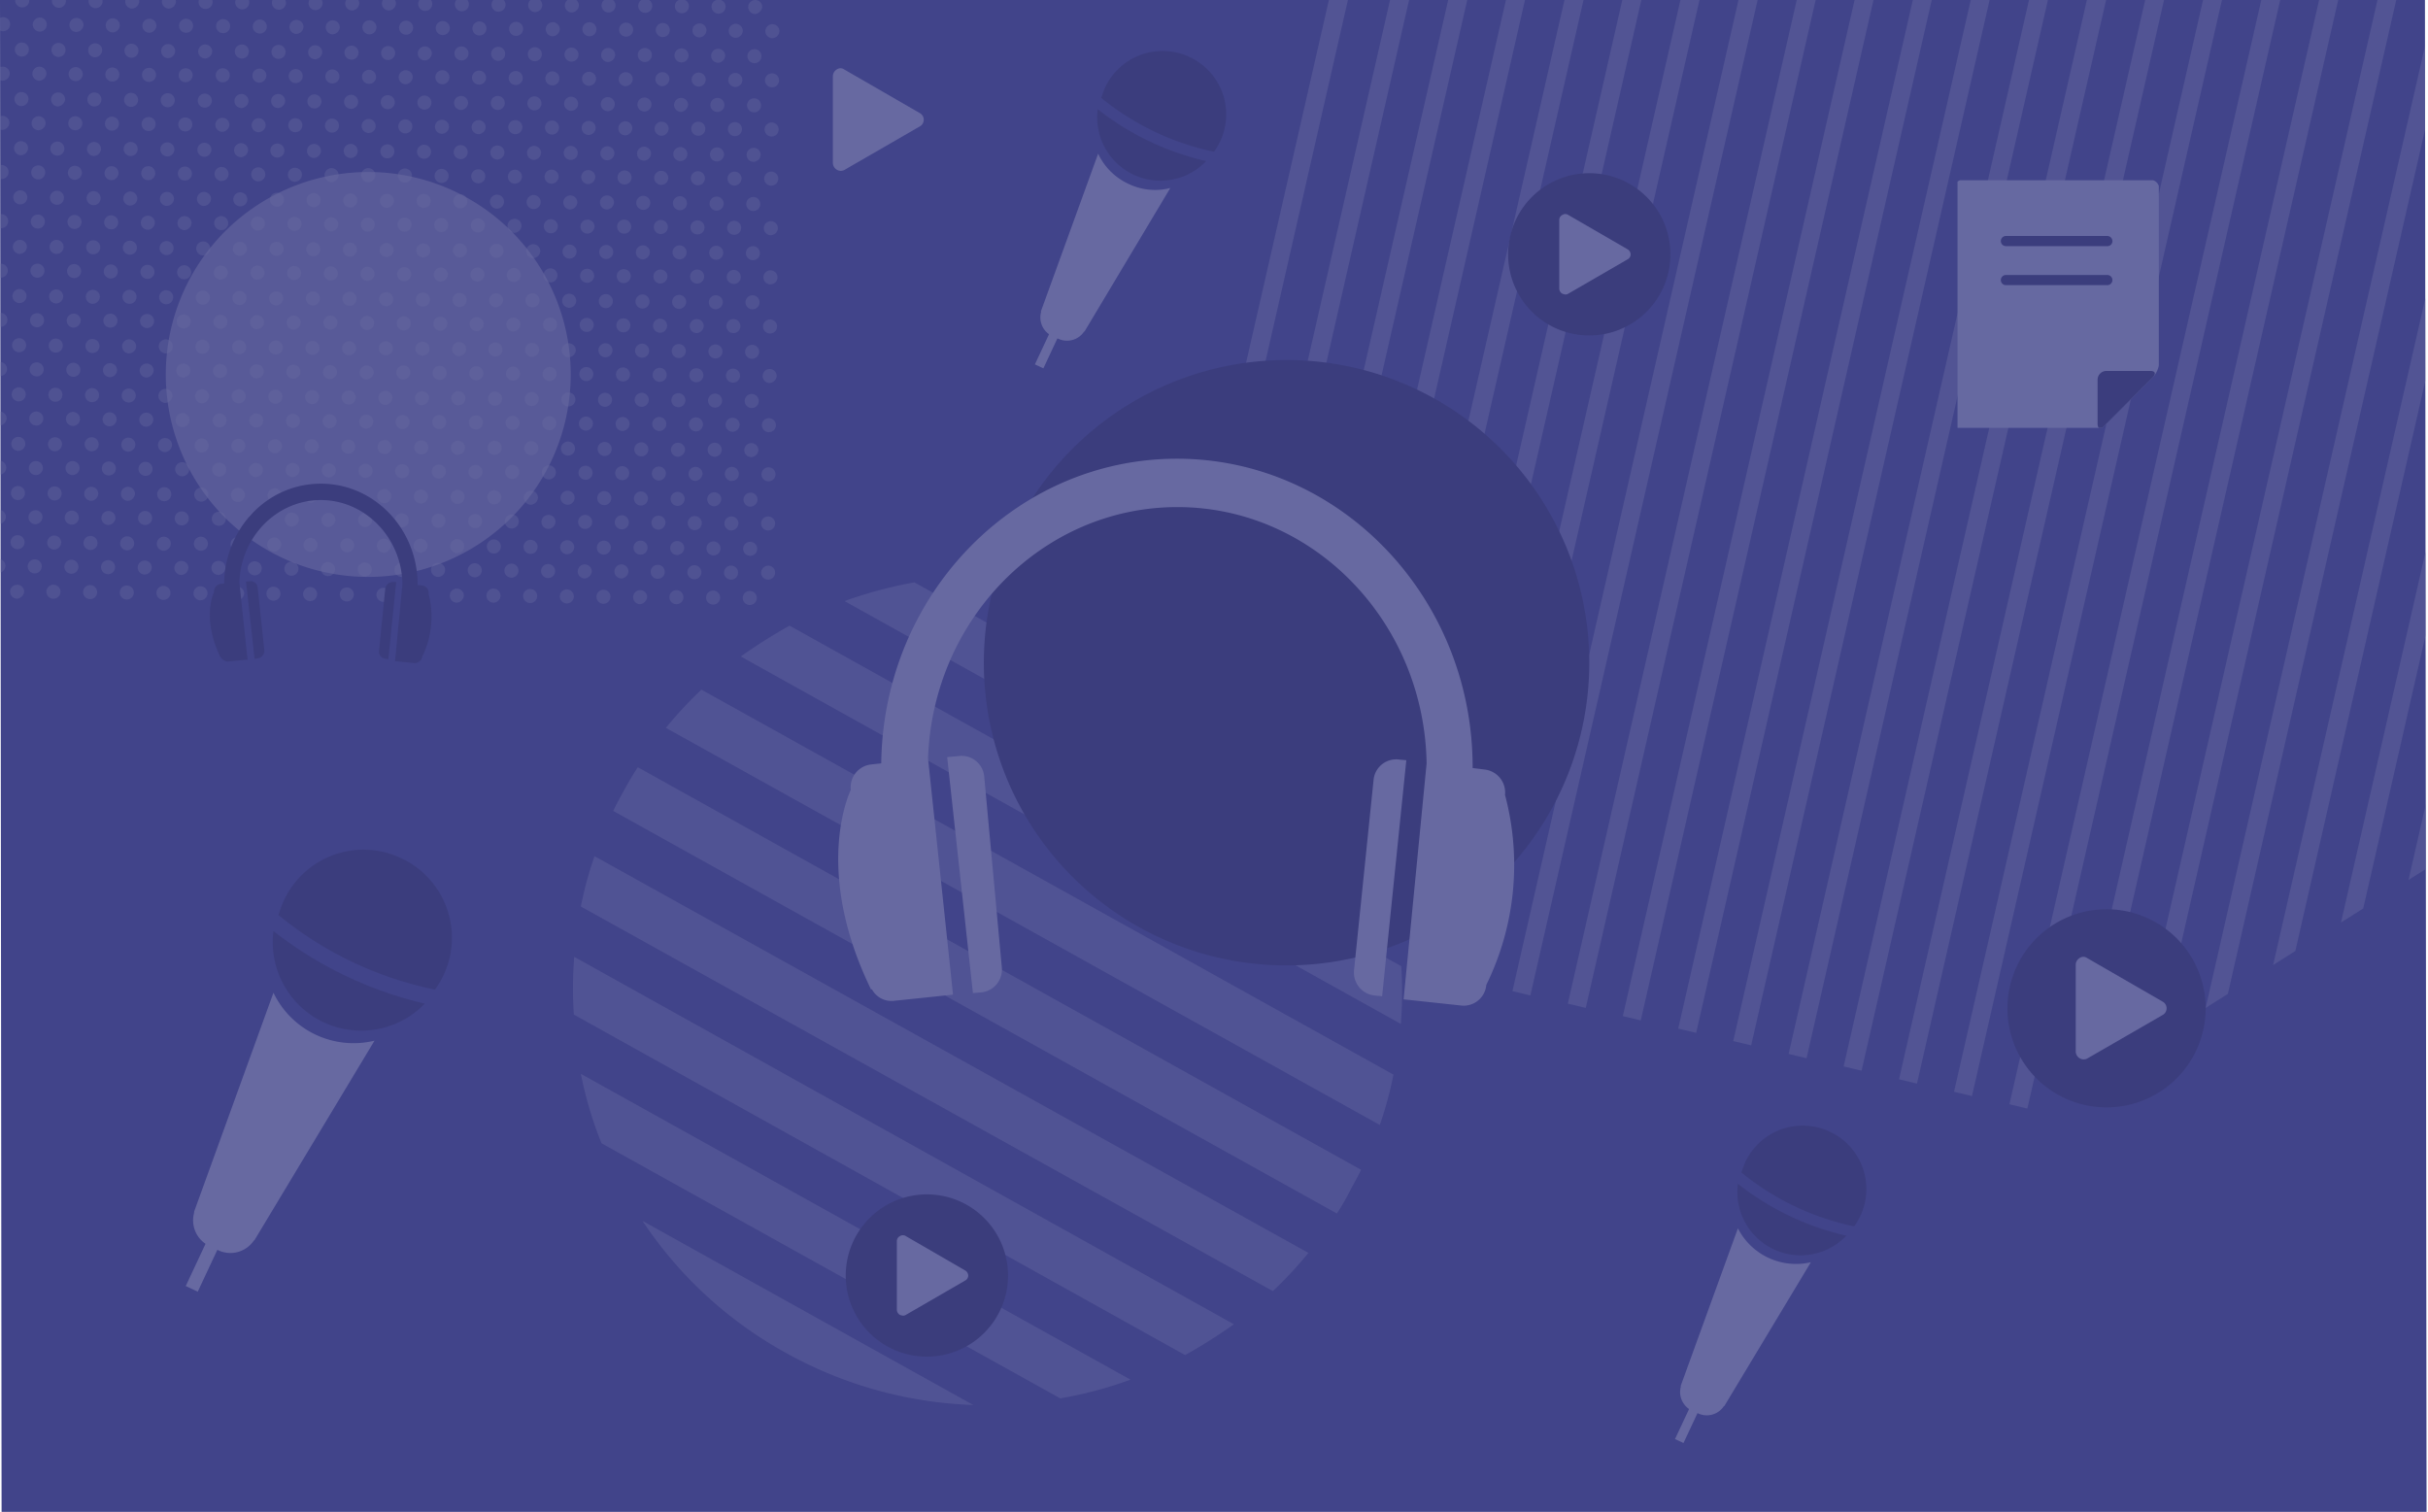 <svg id="Ebene_1" data-name="Ebene 1" xmlns="http://www.w3.org/2000/svg" xmlns:xlink="http://www.w3.org/1999/xlink" viewBox="0 0 622.4 387.6"><defs><style>.cls-1{fill:none;}.cls-2{clip-path:url(#clip-path);}.cls-3{fill:#41448a;}.cls-4,.cls-5,.cls-6,.cls-8,.cls-9{fill:#6769a1;}.cls-4,.cls-5,.cls-6,.cls-9{isolation:isolate;}.cls-4{opacity:0.37;}.cls-5{opacity:0.41;}.cls-6{opacity:0.61;}.cls-7{fill:#3b3d7d;}.cls-9{opacity:0.45;}.cls-10{fill:#3b3d7c;}.cls-11{clip-path:url(#clip-path-2);}.cls-12{fill:#6669a1;}</style><clipPath id="clip-path"><rect class="cls-1" x="0.21" y="-0.33" width="621.62" height="388.84" transform="translate(-0.21 0.33) rotate(-0.06)"/></clipPath><clipPath id="clip-path-2"><rect class="cls-1" x="501.8" y="46.2" width="51.6" height="63.5"/></clipPath></defs><g class="cls-2"><rect class="cls-3" y="-1.26" width="622.96" height="389.16"/><path class="cls-4" d="M100.6,102a1.8,1.8,0,1,0-1.8,1.8,1.94,1.94,0,0,0,1.8-1.8m.1-12.7a1.8,1.8,0,1,0-1.8,1.8,1.79,1.79,0,0,0,1.8-1.8m-.4,37.9a1.8,1.8,0,1,0-1.8,1.8,1.79,1.79,0,0,0,1.8-1.8m.5-50.5A1.8,1.8,0,1,0,99,78.5a1.79,1.79,0,0,0,1.8-1.8m-.4,37.9a1.8,1.8,0,1,0-1.8,1.8,1.79,1.79,0,0,0,1.8-1.8m.8-88.4A1.8,1.8,0,1,0,99.4,28a1.79,1.79,0,0,0,1.8-1.8M101.5.9a1.8,1.8,0,1,0-3.6,0,1.79,1.79,0,0,0,1.8,1.8A1.93,1.93,0,0,0,101.5.9m-.6,63.2a1.8,1.8,0,1,0-1.8,1.8,1.79,1.79,0,0,0,1.8-1.8m.4-50.5a1.8,1.8,0,1,0-1.8,1.8,1.86,1.86,0,0,0,1.8-1.8M101,51.5a1.8,1.8,0,1,0-1.8,1.8,1.93,1.93,0,0,0,1.8-1.8M95.3,146a1.8,1.8,0,1,0-1.8,1.8,1.86,1.86,0,0,0,1.8-1.8m4.9-6.1a1.8,1.8,0,1,0-1.8,1.8,1.93,1.93,0,0,0,1.8-1.8m.9-101.1a1.8,1.8,0,1,0-1.8,1.8,1.79,1.79,0,0,0,1.8-1.8m4.2,44.1a1.8,1.8,0,1,0-1.8,1.8,1.79,1.79,0,0,0,1.8-1.8m-.1,12.6a1.8,1.8,0,1,0-1.8,1.8,1.93,1.93,0,0,0,1.8-1.8m-.3,25.3a1.8,1.8,0,1,0-1.8,1.8,1.79,1.79,0,0,0,1.8-1.8m.1-12.6a1.8,1.8,0,1,0-1.8,1.8,1.93,1.93,0,0,0,1.8-1.8m-4.9,44.3a1.8,1.8,0,1,0-1.8,1.8,1.79,1.79,0,0,0,1.8-1.8m5.3-82.2a1.8,1.8,0,1,0-1.8,1.8,1.79,1.79,0,0,0,1.8-1.8m-.6,63.1a1.8,1.8,0,1,0-1.8,1.8,1.79,1.79,0,0,0,1.8-1.8M106-5.5a1.79,1.79,0,0,0-1.8-1.8,1.79,1.79,0,0,0-1.8,1.8,1.79,1.79,0,0,0,1.8,1.8A1.79,1.79,0,0,0,106-5.5M105.6,45a1.8,1.8,0,1,0-1.8,1.8,1.79,1.79,0,0,0,1.8-1.8m.2-25.2a1.8,1.8,0,1,0-1.8,1.8,1.93,1.93,0,0,0,1.8-1.8m-.3,37.8a1.8,1.8,0,1,0-1.8,1.8,1.79,1.79,0,0,0,1.8-1.8m.2-25.2a1.8,1.8,0,1,0-1.8,1.8,1.79,1.79,0,0,0,1.8-1.8m.2-25.3a1.8,1.8,0,1,0-1.8,1.8,1.79,1.79,0,0,0,1.8-1.8M91.2,101.9a1.8,1.8,0,1,0-1.8,1.8,1.79,1.79,0,0,0,1.8-1.8m-5.3,44a1.8,1.8,0,1,0-1.8,1.8,1.79,1.79,0,0,0,1.8-1.8m5.2-31.4a1.8,1.8,0,1,0-1.8,1.8,1.86,1.86,0,0,0,1.8-1.8m.3-37.9a1.8,1.8,0,1,0-1.8,1.8,1.79,1.79,0,0,0,1.8-1.8m-.6,63.2a1.8,1.8,0,1,0-1.8,1.8,1.86,1.86,0,0,0,1.8-1.8m.1-12.7a1.8,1.8,0,1,0-1.8,1.8,1.79,1.79,0,0,0,1.8-1.8M91.5,64a1.8,1.8,0,1,0-1.8,1.8A1.79,1.79,0,0,0,91.5,64M92.1.9a1.8,1.8,0,1,0-3.6,0,1.79,1.79,0,0,0,1.8,1.8A2,2,0,0,0,92.1.9m-.2,12.6a1.8,1.8,0,1,0-1.8,1.8,1.79,1.79,0,0,0,1.8-1.8m-.1,12.6A1.8,1.8,0,1,0,90,27.9a1.79,1.79,0,0,0,1.8-1.8m-.2,25.3a1.8,1.8,0,1,0-1.8,1.8,1.86,1.86,0,0,0,1.8-1.8m.1-12.7a1.8,1.8,0,1,0-1.8,1.8,1.79,1.79,0,0,0,1.8-1.8m4.2,44.1a1.8,1.8,0,1,0-1.8,1.8,1.79,1.79,0,0,0,1.8-1.8m-.5,50.5a1.8,1.8,0,1,0-1.8,1.8,1.79,1.79,0,0,0,1.8-1.8M96,70.2A1.8,1.8,0,1,0,94.2,72,1.79,1.79,0,0,0,96,70.2m-.2,25.3A1.8,1.8,0,1,0,94,97.3a2,2,0,0,0,1.8-1.8m-.1,12.6a1.8,1.8,0,1,0-1.8,1.8,1.93,1.93,0,0,0,1.8-1.8m-.2,12.6a1.8,1.8,0,1,0-1.8,1.8,1.79,1.79,0,0,0,1.8-1.8M96.6-5.6a1.79,1.79,0,0,0-1.8-1.8A1.79,1.79,0,0,0,93-5.6a1.79,1.79,0,0,0,1.8,1.8,1.79,1.79,0,0,0,1.8-1.8m-5.9,158a1.8,1.8,0,1,0-1.8,1.8,1.79,1.79,0,0,0,1.8-1.8M96.5,7a1.8,1.8,0,1,0-1.8,1.8A1.79,1.79,0,0,0,96.5,7m-.2,25.3a1.8,1.8,0,1,0-1.8,1.8,1.79,1.79,0,0,0,1.8-1.8m-.1,12.6a1.8,1.8,0,1,0-1.8,1.8,1.79,1.79,0,0,0,1.8-1.8m-.1,12.7a1.8,1.8,0,1,0-1.8,1.8,1.93,1.93,0,0,0,1.8-1.8m.3-37.9a1.8,1.8,0,1,0-1.8,1.8,1.79,1.79,0,0,0,1.8-1.8M91.3,89.3a1.8,1.8,0,1,0-1.8,1.8,1.93,1.93,0,0,0,1.8-1.8m28.3-12.4a1.8,1.8,0,1,0-1.8,1.8,1.79,1.79,0,0,0,1.8-1.8m-.1,12.6a1.8,1.8,0,1,0-1.8,1.8,1.93,1.93,0,0,0,1.8-1.8m-.2,12.6a1.8,1.8,0,1,0-1.8,1.8,1.79,1.79,0,0,0,1.8-1.8m-.2,25.3a1.8,1.8,0,1,0-1.8,1.8,1.79,1.79,0,0,0,1.8-1.8m.1-12.6a1.8,1.8,0,1,0-1.8,1.8,1.93,1.93,0,0,0,1.8-1.8m.5-50.6a1.8,1.8,0,1,0-1.8,1.8,1.79,1.79,0,0,0,1.8-1.8m.4-50.5a1.8,1.8,0,1,0-1.8,1.8,1.79,1.79,0,0,0,1.8-1.8m.1-12.6a1.8,1.8,0,1,0-3.6,0,1.8,1.8,0,1,0,3.6,0M119,140a1.8,1.8,0,1,0-1.8,1.8A1.79,1.79,0,0,0,119,140m.8-88.4a1.8,1.8,0,1,0-1.8,1.8,1.79,1.79,0,0,0,1.8-1.8m.2-25.2a1.8,1.8,0,1,0-1.8,1.8,1.93,1.93,0,0,0,1.8-1.8M119.9,39a1.8,1.8,0,1,0-1.8,1.8,1.79,1.79,0,0,0,1.8-1.8m3.8,82a1.8,1.8,0,1,0-1.8,1.8,1.93,1.93,0,0,0,1.8-1.8m.3-37.9a1.8,1.8,0,1,0-1.8,1.8,1.86,1.86,0,0,0,1.8-1.8m-.1,12.6a1.8,1.8,0,1,0-1.8,1.8,1.79,1.79,0,0,0,1.8-1.8m-.1,12.6a1.8,1.8,0,1,0-1.8,1.8,1.79,1.79,0,0,0,1.8-1.8m-.2,25.3a1.8,1.8,0,1,0-1.8,1.8,1.79,1.79,0,0,0,1.8-1.8m-9.5,12.5a1.8,1.8,0,1,0-1.8,1.8,1.79,1.79,0,0,0,1.8-1.8M124.4,45.2a1.8,1.8,0,1,0-1.8,1.8,1.79,1.79,0,0,0,1.8-1.8m-.1,12.6a1.8,1.8,0,1,0-1.8,1.8,1.79,1.79,0,0,0,1.8-1.8m.5-63.1A1.79,1.79,0,0,0,123-7.1a1.79,1.79,0,0,0-1.8,1.8A1.79,1.79,0,0,0,123-3.5a1.93,1.93,0,0,0,1.8-1.8m-.1,12.6a1.8,1.8,0,1,0-1.8,1.8,1.79,1.79,0,0,0,1.8-1.8m-.1,12.6a1.8,1.8,0,1,0-1.8,1.8,1.79,1.79,0,0,0,1.8-1.8m-5.7,132.8a1.8,1.8,0,1,0-1.8,1.8,1.93,1.93,0,0,0,1.8-1.8m5.6-120.1a1.8,1.8,0,1,0-1.8,1.8,1.93,1.93,0,0,0,1.8-1.8m-1,113.6a1.8,1.8,0,1,0-1.8,1.8,1.79,1.79,0,0,0,1.8-1.8M110,102.1a1.8,1.8,0,1,0-1.8,1.8,2.12,2.12,0,0,0,1.8-1.8m.2-25.3a1.8,1.8,0,1,0-1.8,1.8,1.79,1.79,0,0,0,1.8-1.8m-.1,12.6a1.8,1.8,0,1,0-1.8,1.8,1.79,1.79,0,0,0,1.8-1.8m-.3,25.3a1.8,1.8,0,1,0-1.8,1.8,1.79,1.79,0,0,0,1.8-1.8m-.1,12.6a1.8,1.8,0,1,0-1.8,1.8,1.79,1.79,0,0,0,1.8-1.8m.6-63.1a1.8,1.8,0,1,0-1.8,1.8,1.86,1.86,0,0,0,1.8-1.8m.4-50.5a1.8,1.8,0,1,0-1.8,1.8,1.93,1.93,0,0,0,1.8-1.8M110.8,1a1.8,1.8,0,0,0-3.6,0,1.8,1.8,0,0,0,3.6,0m-1.2,138.9a1.8,1.8,0,1,0-1.8,1.8,1.79,1.79,0,0,0,1.8-1.8m1-113.6a1.8,1.8,0,1,0-1.8,1.8,1.79,1.79,0,0,0,1.8-1.8m-.2,25.2a1.8,1.8,0,1,0-1.8,1.8,1.79,1.79,0,0,0,1.8-1.8m.1-12.6a1.8,1.8,0,1,0-1.8,1.8,1.79,1.79,0,0,0,1.8-1.8m3.7,94.6a1.8,1.8,0,1,0-1.8,1.8,1.79,1.79,0,0,0,1.8-1.8m.3-37.9a1.8,1.8,0,1,0-1.8,1.8,1.79,1.79,0,0,0,1.8-1.8m-5,57a1.8,1.8,0,1,0-1.8,1.8,1.86,1.86,0,0,0,1.8-1.8m4.9-44.4a1.8,1.8,0,1,0-1.8,1.8,1.79,1.79,0,0,0,1.8-1.8m-.1,12.7a1.8,1.8,0,1,0-1.8,1.8,1.86,1.86,0,0,0,1.8-1.8m.5-50.5a1.8,1.8,0,1,0-1.8,1.8,1.93,1.93,0,0,0,1.8-1.8M114.7,83a1.8,1.8,0,1,0-1.8,1.8,1.93,1.93,0,0,0,1.8-1.8m.2-25.3a1.8,1.8,0,1,0-1.8,1.8,1.79,1.79,0,0,0,1.8-1.8m.5-63.1a1.79,1.79,0,0,0-1.8-1.8,1.79,1.79,0,0,0-1.8,1.8,1.79,1.79,0,0,0,1.8,1.8,1.79,1.79,0,0,0,1.8-1.8m-.1,12.6A1.8,1.8,0,1,0,113.5,9a1.79,1.79,0,0,0,1.8-1.8m-.1,12.6a1.8,1.8,0,1,0-1.8,1.8,1.79,1.79,0,0,0,1.8-1.8M104.7,146.1a1.8,1.8,0,1,0-1.8,1.8,1.93,1.93,0,0,0,1.8-1.8M115.1,32.5a1.8,1.8,0,1,0-1.8,1.8,1.86,1.86,0,0,0,1.8-1.8M115,45.1a1.8,1.8,0,1,0-1.8,1.8,1.79,1.79,0,0,0,1.8-1.8M63.1,89a1.8,1.8,0,1,0-1.8,1.8A1.79,1.79,0,0,0,63.1,89m4.2,44.1a1.8,1.8,0,1,0-1.8,1.8,1.93,1.93,0,0,0,1.8-1.8m-4.4-18.8a1.8,1.8,0,1,0-1.8,1.8,1.86,1.86,0,0,0,1.8-1.8m.3-37.9a1.8,1.8,0,1,0-1.8,1.8,1.79,1.79,0,0,0,1.8-1.8m-.4,50.5a1.8,1.8,0,1,0-1.8,1.8,1.79,1.79,0,0,0,1.8-1.8m-.1,12.6a1.8,1.8,0,1,0-1.8,1.8,1.79,1.79,0,0,0,1.8-1.8M63.8,13.2A1.8,1.8,0,1,0,62,15a1.79,1.79,0,0,0,1.8-1.8M63.9.6a1.8,1.8,0,1,0-3.6,0,1.8,1.8,0,1,0,3.6,0m-.3,37.9a1.8,1.8,0,1,0-1.8,1.8,1.93,1.93,0,0,0,1.8-1.8m.1-12.6a1.8,1.8,0,1,0-1.8,1.8,1.93,1.93,0,0,0,1.8-1.8m-.3,25.2a1.8,1.8,0,1,0-1.8,1.8,1.79,1.79,0,0,0,1.8-1.8m-5.6,94.5a1.8,1.8,0,1,0-1.8,1.8,1.93,1.93,0,0,0,1.8-1.8m5.5-81.8a1.8,1.8,0,1,0-1.8,1.8,1.93,1.93,0,0,0,1.8-1.8m4.4,18.8a1.8,1.8,0,1,0-1.8,1.8,1.86,1.86,0,0,0,1.8-1.8m-.1,12.6A1.8,1.8,0,1,0,65.8,97a1.79,1.79,0,0,0,1.8-1.8m-.2,25.3a1.8,1.8,0,1,0-1.8,1.8,1.93,1.93,0,0,0,1.8-1.8m.1-12.7a1.8,1.8,0,1,0-1.8,1.8,1.79,1.79,0,0,0,1.8-1.8m-4.9,44.4a1.8,1.8,0,1,0-1.8,1.8,2.12,2.12,0,0,0,1.8-1.8m5.2-82.3A1.8,1.8,0,1,0,66,71.7a1.79,1.79,0,0,0,1.8-1.8m.7-75.7a1.79,1.79,0,0,0-1.8-1.8,1.79,1.79,0,0,0-1.8,1.8A1.79,1.79,0,0,0,66.7-4a1.86,1.86,0,0,0,1.8-1.8M68.4,6.8a1.8,1.8,0,1,0-1.8,1.8,1.79,1.79,0,0,0,1.8-1.8m-.1,12.6a1.8,1.8,0,1,0-1.8,1.8,1.93,1.93,0,0,0,1.8-1.8M68,44.7a1.8,1.8,0,1,0-1.8,1.8A1.79,1.79,0,0,0,68,44.7m-.1,12.6a1.8,1.8,0,1,0-1.8,1.8,1.79,1.79,0,0,0,1.8-1.8m.2-25.2a1.8,1.8,0,1,0-1.8,1.8,1.93,1.93,0,0,0,1.8-1.8M63,101.6a1.8,1.8,0,1,0-1.8,1.8,1.79,1.79,0,0,0,1.8-1.8M53.8,76.3A1.8,1.8,0,1,0,52,78.1a1.79,1.79,0,0,0,1.8-1.8m-.1,12.6a1.8,1.8,0,1,0-1.8,1.8,1.79,1.79,0,0,0,1.8-1.8m-.1,12.7a1.8,1.8,0,1,0-1.8,1.8,1.93,1.93,0,0,0,1.8-1.8m-.1,12.6a1.8,1.8,0,1,0-1.8,1.8,1.79,1.79,0,0,0,1.8-1.8m-.1,12.6a1.8,1.8,0,1,0-1.8,1.8,1.79,1.79,0,0,0,1.8-1.8M86,133.3a1.8,1.8,0,1,0-1.8,1.8,1.93,1.93,0,0,0,1.8-1.8M54.4,13.2A1.8,1.8,0,1,0,52.6,15a1.93,1.93,0,0,0,1.8-1.8M57.9,133a1.8,1.8,0,1,0-1.8,1.8,1.79,1.79,0,0,0,1.8-1.8m-4.6,6.4a1.8,1.8,0,1,0-1.8,1.8,1.79,1.79,0,0,0,1.8-1.8m.6-75.7a1.8,1.8,0,1,0-1.8,1.8,1.86,1.86,0,0,0,1.8-1.8m.4-37.9a1.8,1.8,0,1,0-1.8,1.8,1.79,1.79,0,0,0,1.8-1.8m-.1,12.6a1.8,1.8,0,1,0-1.8,1.8,1.86,1.86,0,0,0,1.8-1.8M54.5.5a1.8,1.8,0,1,0-3.6,0,1.8,1.8,0,1,0,3.6,0m3.8,82a1.8,1.8,0,1,0-1.8,1.8,1.79,1.79,0,0,0,1.8-1.8m-.1,12.6a1.8,1.8,0,1,0-1.8,1.8,1.79,1.79,0,0,0,1.8-1.8M58,120.4a1.8,1.8,0,1,0-1.8,1.8,1.79,1.79,0,0,0,1.8-1.8m.4-50.5a1.8,1.8,0,1,0-1.8,1.8,1.93,1.93,0,0,0,1.8-1.8m-5.2,82.2a1.8,1.8,0,1,0-1.8,1.8,1.86,1.86,0,0,0,1.8-1.8m4.9-44.3a1.8,1.8,0,1,0-1.8,1.8,1.93,1.93,0,0,0,1.8-1.8M59,6.7a1.8,1.8,0,1,0-1.8,1.8A1.79,1.79,0,0,0,59,6.7m.1-12.6a1.79,1.79,0,0,0-1.8-1.8,1.79,1.79,0,0,0-1.8,1.8,1.79,1.79,0,0,0,1.8,1.8,1.79,1.79,0,0,0,1.8-1.8m-.2,25.2a1.8,1.8,0,1,0-1.8,1.8,1.79,1.79,0,0,0,1.8-1.8m-.4,37.9A1.8,1.8,0,1,0,56.7,59a1.79,1.79,0,0,0,1.8-1.8m.1-12.6a1.8,1.8,0,1,0-1.8,1.8,1.79,1.79,0,0,0,1.8-1.8M58.8,32A1.8,1.8,0,1,0,57,33.8,1.93,1.93,0,0,0,58.8,32M54.1,51a1.8,1.8,0,1,0-1.8,1.8A1.93,1.93,0,0,0,54.1,51m22.4,94.8a1.8,1.8,0,1,0-1.8,1.8,1.79,1.79,0,0,0,1.8-1.8m4.9-6.1a1.8,1.8,0,1,0-1.8,1.8,1.79,1.79,0,0,0,1.8-1.8m.3-25.3a1.8,1.8,0,1,0-1.8,1.8,1.79,1.79,0,0,0,1.8-1.8M82,76.5a1.8,1.8,0,1,0-1.8,1.8A1.79,1.79,0,0,0,82,76.5m-.4,50.6a1.8,1.8,0,1,0-1.8,1.8,2.12,2.12,0,0,0,1.8-1.8m.3-37.9A1.8,1.8,0,1,0,80.1,91a1.79,1.79,0,0,0,1.8-1.8m.2-25.3a1.8,1.8,0,1,0-1.8,1.8,1.79,1.79,0,0,0,1.8-1.8m.5-50.5a1.8,1.8,0,1,0-1.8,1.8,1.93,1.93,0,0,0,1.8-1.8M82.7.8a1.8,1.8,0,1,0-3.6,0,1.79,1.79,0,0,0,1.8,1.8A1.86,1.86,0,0,0,82.7.8m-.5,50.5a1.8,1.8,0,1,0-1.8,1.8,1.79,1.79,0,0,0,1.8-1.8m.1-12.6a1.8,1.8,0,1,0-1.8,1.8,1.93,1.93,0,0,0,1.8-1.8M82.4,26a1.8,1.8,0,1,0-1.8,1.8A1.79,1.79,0,0,0,82.4,26m-.6,75.8a1.8,1.8,0,1,0-1.8,1.8,1.79,1.79,0,0,0,1.8-1.8m4.7-19.1a1.8,1.8,0,1,0-1.8,1.8,1.79,1.79,0,0,0,1.8-1.8m.1-12.6a1.8,1.8,0,1,0-1.8,1.8,1.79,1.79,0,0,0,1.8-1.8m-.2,25.3a1.8,1.8,0,1,0-1.8,1.8,1.86,1.86,0,0,0,1.8-1.8M86.3,108a1.8,1.8,0,1,0-1.8,1.8,1.86,1.86,0,0,0,1.8-1.8m-.2,12.6a1.8,1.8,0,1,0-1.8,1.8,1.79,1.79,0,0,0,1.8-1.8m-4.8,31.7a1.8,1.8,0,1,0-1.8,1.8,1.79,1.79,0,0,0,1.8-1.8m6-158a1.79,1.79,0,0,0-1.8-1.8,1.79,1.79,0,0,0-1.8,1.8,1.79,1.79,0,0,0,1.8,1.8,1.86,1.86,0,0,0,1.8-1.8M87.1,7a1.8,1.8,0,1,0-1.8,1.8A1.93,1.93,0,0,0,87.1,7M87,19.6a1.8,1.8,0,1,0-1.8,1.8A1.79,1.79,0,0,0,87,19.6m-.2,25.3A1.8,1.8,0,1,0,85,46.7a1.93,1.93,0,0,0,1.8-1.8m-.1,12.6a1.8,1.8,0,1,0-1.8,1.8,1.79,1.79,0,0,0,1.8-1.8m.2-25.3A1.8,1.8,0,1,0,85.1,34a1.79,1.79,0,0,0,1.8-1.8M72.3,114.4a1.8,1.8,0,1,0-1.8,1.8,1.93,1.93,0,0,0,1.8-1.8m.3-37.9a1.8,1.8,0,1,0-1.8,1.8,1.93,1.93,0,0,0,1.8-1.8m-.5,63.1a1.8,1.8,0,1,0-1.8,1.8,1.93,1.93,0,0,0,1.8-1.8m.4-50.5a1.8,1.8,0,1,0-1.8,1.8,1.79,1.79,0,0,0,1.8-1.8m4.1,44.1a1.8,1.8,0,1,0-1.8,1.8,1.86,1.86,0,0,0,1.8-1.8M72.2,127a1.8,1.8,0,1,0-1.8,1.8,1.79,1.79,0,0,0,1.8-1.8m.2-25.3a1.8,1.8,0,1,0-1.8,1.8,1.79,1.79,0,0,0,1.8-1.8M73.3.7a1.8,1.8,0,0,0-3.6,0,1.8,1.8,0,0,0,3.6,0m-.1,12.6a1.8,1.8,0,1,0-1.8,1.8,1.79,1.79,0,0,0,1.8-1.8m-.3,25.3a1.8,1.8,0,1,0-1.8,1.8,1.79,1.79,0,0,0,1.8-1.8m-.1,12.6A1.8,1.8,0,1,0,71,53a1.79,1.79,0,0,0,1.8-1.8m.3-25.3a1.8,1.8,0,1,0-1.8,1.8,1.93,1.93,0,0,0,1.8-1.8m-.4,37.9a1.8,1.8,0,1,0-1.8,1.8,1.79,1.79,0,0,0,1.8-1.8m-5.6,81.9a1.8,1.8,0,1,0-1.8,1.8,1.79,1.79,0,0,0,1.8-1.8M77.2,70a1.8,1.8,0,1,0-1.8,1.8A1.79,1.79,0,0,0,77.2,70m-.1,12.7a1.8,1.8,0,1,0-1.8,1.8,1.93,1.93,0,0,0,1.8-1.8M77,95.3a1.8,1.8,0,1,0-1.8,1.8A1.79,1.79,0,0,0,77,95.3m-.1,12.6a1.8,1.8,0,1,0-1.8,1.8,1.79,1.79,0,0,0,1.8-1.8m-5,44.3a1.8,1.8,0,1,0-1.8,1.8,1.79,1.79,0,0,0,1.8-1.8m4.9-31.7a1.8,1.8,0,1,0-1.8,1.8,1.93,1.93,0,0,0,1.8-1.8M77.9-5.7a1.79,1.79,0,0,0-1.8-1.8,1.79,1.79,0,0,0-1.8,1.8,1.79,1.79,0,0,0,1.8,1.8,1.93,1.93,0,0,0,1.8-1.8M77.8,6.9A1.8,1.8,0,1,0,76,8.7a1.93,1.93,0,0,0,1.8-1.8m-.2,12.6a1.8,1.8,0,1,0-1.8,1.8,1.79,1.79,0,0,0,1.8-1.8m-.2,25.3a1.8,1.8,0,1,0-1.8,1.8,1.86,1.86,0,0,0,1.8-1.8m.1-12.7a1.8,1.8,0,1,0-1.8,1.8,1.79,1.79,0,0,0,1.8-1.8m-.2,25.3a1.8,1.8,0,1,0-1.8,1.8,1.79,1.79,0,0,0,1.8-1.8m46.9,13a1.8,1.8,0,1,0-1.8,1.8,1.93,1.93,0,0,0,1.8-1.8m51.5,32.2a1.8,1.8,0,1,0-1.8,1.8,1.79,1.79,0,0,0,1.8-1.8m-.1,12.7a1.8,1.8,0,1,0-1.8,1.8,1.93,1.93,0,0,0,1.8-1.8m-.1,12.6a1.8,1.8,0,1,0-1.8,1.8,1.79,1.79,0,0,0,1.8-1.8m-.1,12.6a1.8,1.8,0,1,0-1.8,1.8,1.93,1.93,0,0,0,1.8-1.8m-8.2-139a1.8,1.8,0,1,0-1.8,1.8,1.79,1.79,0,0,0,1.8-1.8m9.3,12.7a1.8,1.8,0,1,0-1.8,1.8,1.79,1.79,0,0,0,1.8-1.8m-.1,12.7a1.8,1.8,0,1,0-1.8,1.8,2.12,2.12,0,0,0,1.8-1.8m-1.2,126.2a1.8,1.8,0,1,0-1.8,1.8,1.79,1.79,0,0,0,1.8-1.8m.9-101a1.8,1.8,0,1,0-1.8,1.8,1.79,1.79,0,0,0,1.8-1.8M176,64.7a1.8,1.8,0,1,0-1.8,1.8,1.79,1.79,0,0,0,1.8-1.8m-.1,12.7a1.8,1.8,0,1,0-1.8,1.8,1.86,1.86,0,0,0,1.8-1.8m.3-37.9a1.8,1.8,0,1,0-1.8,1.8,1.79,1.79,0,0,0,1.8-1.8m5-44.3a1.79,1.79,0,0,0-1.8-1.8,1.79,1.79,0,0,0-1.8,1.8A1.79,1.79,0,0,0,179.4-3a1.93,1.93,0,0,0,1.8-1.8m-.9,101a1.8,1.8,0,1,0-1.8,1.8,1.79,1.79,0,0,0,1.8-1.8m.1-12.6a1.8,1.8,0,1,0-1.8,1.8,1.93,1.93,0,0,0,1.8-1.8m-3.8-82a1.8,1.8,0,1,0-1.8,1.8,1.79,1.79,0,0,0,1.8-1.8m3.5,119.9a1.8,1.8,0,1,0-1.8,1.8,2.12,2.12,0,0,0,1.8-1.8m-.2,12.6a1.8,1.8,0,1,0-1.8,1.8,1.79,1.79,0,0,0,1.8-1.8m.3-25.3a1.8,1.8,0,1,0-1.8,1.8,1.79,1.79,0,0,0,1.8-1.8m.7-88.4a1.8,1.8,0,1,0-1.8,1.8,1.79,1.79,0,0,0,1.8-1.8m.2-12.6a1.8,1.8,0,1,0-1.8,1.8,1.93,1.93,0,0,0,1.8-1.8M180.8,33a1.8,1.8,0,1,0-1.8,1.8,1.79,1.79,0,0,0,1.8-1.8m-.2,25.3a1.8,1.8,0,1,0-1.8,1.8,1.79,1.79,0,0,0,1.8-1.8m.1-12.6a1.8,1.8,0,1,0-1.8,1.8,1.79,1.79,0,0,0,1.8-1.8m-.2,25.2a1.8,1.8,0,1,0-1.8,1.8,1.79,1.79,0,0,0,1.8-1.8m-14.2,31.6a1.8,1.8,0,1,0-1.8,1.8,1.79,1.79,0,0,0,1.8-1.8m-.1,12.7a1.8,1.8,0,1,0-1.8,1.8,1.79,1.79,0,0,0,1.8-1.8m13.6,31.5a1.8,1.8,0,1,0-1.8,1.8,1.79,1.79,0,0,0,1.8-1.8m-13.7-18.9a1.8,1.8,0,1,0-1.8,1.8,1.79,1.79,0,0,0,1.8-1.8m.3-37.9a1.8,1.8,0,1,0-1.8,1.8,1.79,1.79,0,0,0,1.8-1.8m-.4,50.5a1.8,1.8,0,1,0-1.8,1.8,1.79,1.79,0,0,0,1.8-1.8m.6-75.7a1.8,1.8,0,1,0-1.8,1.8,1.93,1.93,0,0,0,1.8-1.8m.4-37.9a1.8,1.8,0,1,0-1.8,1.8,1.86,1.86,0,0,0,1.8-1.8m.1-12.7a1.8,1.8,0,1,0-1.8,1.8,1.79,1.79,0,0,0,1.8-1.8m-.2,25.3a1.8,1.8,0,1,0-1.8,1.8,1.93,1.93,0,0,0,1.8-1.8m-1,113.7a1.8,1.8,0,1,0-1.8,1.8,2.12,2.12,0,0,0,1.8-1.8m.6-75.8a1.8,1.8,0,1,0-1.8,1.8,1.79,1.79,0,0,0,1.8-1.8m.2-25.3a1.8,1.8,0,1,0-1.8,1.8,1.79,1.79,0,0,0,1.8-1.8m4.9-31.7a1.8,1.8,0,1,0-1.8,1.8,1.93,1.93,0,0,0,1.8-1.8m-.7,75.8a1.8,1.8,0,1,0-1.8,1.8,1.79,1.79,0,0,0,1.8-1.8m-.1,12.6a1.8,1.8,0,1,0-1.8,1.8,1.79,1.79,0,0,0,1.8-1.8m-.2,25.3a1.8,1.8,0,1,0-1.8,1.8,1.93,1.93,0,0,0,1.8-1.8m.4-50.5a1.8,1.8,0,1,0-1.8,1.8,1.79,1.79,0,0,0,1.8-1.8m-.3,37.9a1.8,1.8,0,1,0-1.8,1.8,1.86,1.86,0,0,0,1.8-1.8m-.3,25.2a1.8,1.8,0,1,0-1.8,1.8,1.79,1.79,0,0,0,1.8-1.8M171.8-4.9A1.79,1.79,0,0,0,170-6.7a1.79,1.79,0,0,0-1.8,1.8A1.79,1.79,0,0,0,170-3.1a1.79,1.79,0,0,0,1.8-1.8m-.1,12.6a1.8,1.8,0,1,0-1.8,1.8,1.79,1.79,0,0,0,1.8-1.8m-.4,37.9a1.8,1.8,0,1,0-1.8,1.8,1.79,1.79,0,0,0,1.8-1.8m-.1,12.6a1.8,1.8,0,1,0-1.8,1.8,1.79,1.79,0,0,0,1.8-1.8m.2-25.2a1.8,1.8,0,1,0-1.8,1.8,1.86,1.86,0,0,0,1.8-1.8m-.3,37.9a1.8,1.8,0,1,0-1.8,1.8,1.93,1.93,0,0,0,1.8-1.8M175.8,90a1.8,1.8,0,1,0-1.8,1.8,1.79,1.79,0,0,0,1.8-1.8m18.6,25.4a1.8,1.8,0,1,0-1.8,1.8,1.93,1.93,0,0,0,1.8-1.8m-.2,12.7a1.8,1.8,0,1,0-1.8,1.8,1.93,1.93,0,0,0,1.8-1.8m-.1,12.6a1.8,1.8,0,1,0-1.8,1.8,1.79,1.79,0,0,0,1.8-1.8M200-4.7a1.79,1.79,0,0,0-1.8-1.8,1.79,1.79,0,0,0-1.8,1.8,1.79,1.79,0,0,0,1.8,1.8A1.93,1.93,0,0,0,200-4.7m-6,158a1.8,1.8,0,1,0-1.8,1.8,1.79,1.79,0,0,0,1.8-1.8m.8-88.4a1.8,1.8,0,1,0-1.8,1.8,1.79,1.79,0,0,0,1.8-1.8m.1-12.6a1.8,1.8,0,1,0-1.8,1.8,1.79,1.79,0,0,0,1.8-1.8m.1-12.6a1.8,1.8,0,1,0-1.8,1.8,1.93,1.93,0,0,0,1.8-1.8m-.4,50.5a1.8,1.8,0,1,0-1.8,1.8,1.86,1.86,0,0,0,1.8-1.8M199.8,8A1.8,1.8,0,1,0,198,9.8,1.93,1.93,0,0,0,199.8,8m-5.3,94.8a1.8,1.8,0,1,0-1.8,1.8,1.79,1.79,0,0,0,1.8-1.8m.2-25.3a1.8,1.8,0,1,0-1.8,1.8,1.79,1.79,0,0,0,1.8-1.8m4.8-31.7a1.8,1.8,0,1,0-1.8,1.8,1.79,1.79,0,0,0,1.8-1.8m-.8,88.4a1.8,1.8,0,1,0-1.8,1.8,1.79,1.79,0,0,0,1.8-1.8m.1-12.6a1.8,1.8,0,1,0-1.8,1.8,1.79,1.79,0,0,0,1.8-1.8m.1-12.6a1.8,1.8,0,1,0-1.8,1.8,1.79,1.79,0,0,0,1.8-1.8m.8-88.4a1.8,1.8,0,1,0-1.8,1.8,1.79,1.79,0,0,0,1.8-1.8M129.6,1.2a1.8,1.8,0,1,0-3.6,0,1.8,1.8,0,1,0,3.6,0m65.5,145.6a1.8,1.8,0,1,0,1.8-1.8,1.93,1.93,0,0,0-1.8,1.8m4-50.4a1.8,1.8,0,1,0-1.8,1.8,2,2,0,0,0,1.8-1.8m-4-69.4a1.8,1.8,0,1,0-1.8,1.8,1.79,1.79,0,0,0,1.8-1.8m4.5,6.2a1.8,1.8,0,1,0-1.8,1.8,1.79,1.79,0,0,0,1.8-1.8m-.2,25.3a1.8,1.8,0,1,0-1.8,1.8,1.86,1.86,0,0,0,1.8-1.8m-.2,25.2a1.8,1.8,0,1,0-1.8,1.8,1.79,1.79,0,0,0,1.8-1.8m.1-12.6a1.8,1.8,0,1,0-1.8,1.8,1.79,1.79,0,0,0,1.8-1.8M186,1.7a1.8,1.8,0,1,0-1.8,1.8A1.79,1.79,0,0,0,186,1.7M184.9,128a1.8,1.8,0,1,0-1.8,1.8,2,2,0,0,0,1.8-1.8m.1-12.7a1.8,1.8,0,1,0-1.8,1.8,1.79,1.79,0,0,0,1.8-1.8m-.3,25.3a1.8,1.8,0,1,0-1.8,1.8,1.79,1.79,0,0,0,1.8-1.8m-.1,12.6a1.8,1.8,0,1,0-1.8,1.8,1.79,1.79,0,0,0,1.8-1.8m.6-63.1a1.8,1.8,0,1,0-1.8,1.8,1.79,1.79,0,0,0,1.8-1.8m.5-63.2a1.8,1.8,0,1,0-1.8,1.8,1.79,1.79,0,0,0,1.8-1.8m4.9-31.7a1.79,1.79,0,0,0-1.8-1.8A1.79,1.79,0,0,0,187-4.8,1.79,1.79,0,0,0,188.8-3a1.93,1.93,0,0,0,1.8-1.8m-4.7,19.1a1.8,1.8,0,1,0-1.8,1.8,1.93,1.93,0,0,0,1.8-1.8m-.6,63.2a1.8,1.8,0,1,0-1.8,1.8,1.93,1.93,0,0,0,1.8-1.8m.1-12.7a1.8,1.8,0,1,0-1.8,1.8,1.79,1.79,0,0,0,1.8-1.8m9.8-50.4a1.8,1.8,0,1,0-1.8,1.8,1.79,1.79,0,0,0,1.8-1.8m-9.6,25.2a1.8,1.8,0,1,0-1.8,1.8,1.86,1.86,0,0,0,1.8-1.8m-.1,12.6a1.8,1.8,0,1,0-1.8,1.8,1.79,1.79,0,0,0,1.8-1.8m3.9,69.3a1.8,1.8,0,1,0-1.8,1.8,1.79,1.79,0,0,0,1.8-1.8m.3-25.2a1.8,1.8,0,1,0-1.8,1.8,1.79,1.79,0,0,0,1.8-1.8m-.1,12.6a1.8,1.8,0,1,0-1.8,1.8,1.86,1.86,0,0,0,1.8-1.8m-.3,25.3a1.8,1.8,0,1,0-1.8,1.8,1.93,1.93,0,0,0,1.8-1.8M190.4,7.9a1.8,1.8,0,1,0-1.8,1.8,1.86,1.86,0,0,0,1.8-1.8m-1.2,138.9a1.8,1.8,0,1,0-1.8,1.8,1.79,1.79,0,0,0,1.8-1.8m6.2-145a1.8,1.8,0,1,0-1.8,1.8,2.12,2.12,0,0,0,1.8-1.8m-5.1,18.7a1.8,1.8,0,1,0-1.8,1.8,1.79,1.79,0,0,0,1.8-1.8m-.5,63.1a1.8,1.8,0,1,0-1.8,1.8,1.79,1.79,0,0,0,1.8-1.8m.4-50.5a1.8,1.8,0,1,0-1.8,1.8,1.79,1.79,0,0,0,1.8-1.8M189.9,71a1.8,1.8,0,1,0-1.8,1.8,1.79,1.79,0,0,0,1.8-1.8m.2-25.2a1.8,1.8,0,1,0-1.8,1.8,1.93,1.93,0,0,0,1.8-1.8M190,58.4a1.8,1.8,0,1,0-1.8,1.8,1.79,1.79,0,0,0,1.8-1.8m-4.9,44.3a1.8,1.8,0,1,0-1.8,1.8,1.79,1.79,0,0,0,1.8-1.8m-47.4,50.1a1.8,1.8,0,1,0-1.8,1.8,1.79,1.79,0,0,0,1.8-1.8m.3-37.9a1.8,1.8,0,1,0-1.8,1.8,1.79,1.79,0,0,0,1.8-1.8m-.1,12.7a1.8,1.8,0,1,0-1.8,1.8,1.93,1.93,0,0,0,1.8-1.8m.3-37.9a1.8,1.8,0,1,0-1.8,1.8,1.86,1.86,0,0,0,1.8-1.8m-.4,50.5A1.8,1.8,0,1,0,136,142a1.79,1.79,0,0,0,1.8-1.8m.3-37.9a1.8,1.8,0,1,0-1.8,1.8,1.79,1.79,0,0,0,1.8-1.8m.7-75.8a1.8,1.8,0,1,0-1.8,1.8,1.79,1.79,0,0,0,1.8-1.8M138.3,77a1.8,1.8,0,1,0-1.8,1.8,1.79,1.79,0,0,0,1.8-1.8m.6-63.1a1.8,1.8,0,1,0-1.8,1.8,1.79,1.79,0,0,0,1.8-1.8m-.4,50.5a1.8,1.8,0,1,0-1.8,1.8,1.93,1.93,0,0,0,1.8-1.8m3.8,82a1.8,1.8,0,1,0-1.8,1.8,1.79,1.79,0,0,0,1.8-1.8M138.7,39.2a1.8,1.8,0,1,0-1.8,1.8,1.93,1.93,0,0,0,1.8-1.8M143,58a1.8,1.8,0,1,0-1.8,1.8A1.79,1.79,0,0,0,143,58m-.3,37.9a1.8,1.8,0,1,0-1.8,1.8,1.93,1.93,0,0,0,1.8-1.8m-.1,12.6a1.8,1.8,0,1,0-1.8,1.8,1.79,1.79,0,0,0,1.8-1.8m.2-25.3A1.8,1.8,0,1,0,141,85a1.79,1.79,0,0,0,1.8-1.8m.8-88.4A1.79,1.79,0,0,0,141.8-7,1.79,1.79,0,0,0,140-5.2a1.79,1.79,0,0,0,1.8,1.8,1.79,1.79,0,0,0,1.8-1.8m-1.2,139a1.8,1.8,0,1,0-1.8,1.8,1.93,1.93,0,0,0,1.8-1.8m.1-12.7a1.8,1.8,0,1,0-1.8,1.8,1.79,1.79,0,0,0,1.8-1.8m.9-101a1.8,1.8,0,1,0-1.8,1.8,1.79,1.79,0,0,0,1.8-1.8m-.5,50.5a1.8,1.8,0,1,0-1.8,1.8,1.79,1.79,0,0,0,1.8-1.8m.6-63.1a1.8,1.8,0,1,0-1.8,1.8,1.93,1.93,0,0,0,1.8-1.8m-.2,25.2a1.8,1.8,0,1,0-1.8,1.8,1.79,1.79,0,0,0,1.8-1.8M139,1.3a1.8,1.8,0,0,0-3.6,0,1.79,1.79,0,0,0,1.8,1.8A1.86,1.86,0,0,0,139,1.3m4.2,44a1.8,1.8,0,1,0-1.8,1.8,1.86,1.86,0,0,0,1.8-1.8m-4.6,6.5a1.8,1.8,0,1,0-1.8,1.8,1.79,1.79,0,0,0,1.8-1.8m-9.9,50.4a1.8,1.8,0,1,0-1.8,1.8,1.79,1.79,0,0,0,1.8-1.8m-.1,12.6a1.8,1.8,0,1,0-1.8,1.8,1.79,1.79,0,0,0,1.8-1.8m.2-25.2a1.8,1.8,0,1,0-1.8,1.8,1.79,1.79,0,0,0,1.8-1.8m-.3,37.9a1.8,1.8,0,1,0-1.8,1.8,1.79,1.79,0,0,0,1.8-1.8m-.1,12.6a1.8,1.8,0,1,0-1.8,1.8,1.79,1.79,0,0,0,1.8-1.8m.7-75.8a1.8,1.8,0,1,0-1.8,1.8,1.79,1.79,0,0,0,1.8-1.8m.4-50.5a1.8,1.8,0,1,0-1.8,1.8,1.79,1.79,0,0,0,1.8-1.8m-.1,12.6a1.8,1.8,0,1,0-1.8,1.8,1.79,1.79,0,0,0,1.8-1.8m-.2,25.3a1.8,1.8,0,1,0-1.8,1.8,1.79,1.79,0,0,0,1.8-1.8m3.7,94.6a1.8,1.8,0,1,0-1.8,1.8,1.79,1.79,0,0,0,1.8-1.8M129,77a1.8,1.8,0,1,0-1.8,1.8A2.12,2.12,0,0,0,129,77m.3-37.9a1.8,1.8,0,1,0-1.8,1.8,1.86,1.86,0,0,0,1.8-1.8m-1,113.6a1.8,1.8,0,1,0-1.8,1.8,1.79,1.79,0,0,0,1.8-1.8m5.9-158a1.79,1.79,0,0,0-1.8-1.8,1.79,1.79,0,0,0-1.8,1.8,1.79,1.79,0,0,0,1.8,1.8,1.79,1.79,0,0,0,1.8-1.8m-.9,101.1a1.8,1.8,0,1,0-1.8,1.8,1.79,1.79,0,0,0,1.8-1.8m-.3,37.9a1.8,1.8,0,1,0-1.8,1.8,1.86,1.86,0,0,0,1.8-1.8m.1-12.7a1.8,1.8,0,1,0-1.8,1.8,1.79,1.79,0,0,0,1.8-1.8m.3-37.8a1.8,1.8,0,1,0-1.8,1.8,1.93,1.93,0,0,0,1.8-1.8m-.2,25.2a1.8,1.8,0,1,0-1.8,1.8,1.79,1.79,0,0,0,1.8-1.8m.9-101a1.8,1.8,0,1,0-1.8,1.8,1.79,1.79,0,0,0,1.8-1.8M134,20a1.8,1.8,0,1,0-1.8,1.8A1.79,1.79,0,0,0,134,20m-.5,50.5a1.8,1.8,0,1,0-1.8,1.8,1.79,1.79,0,0,0,1.8-1.8m.2-12.6a1.8,1.8,0,1,0-1.8,1.8,1.93,1.93,0,0,0,1.8-1.8m.1-12.6a1.8,1.8,0,1,0-1.8,1.8,1.86,1.86,0,0,0,1.8-1.8m.1-12.7a1.8,1.8,0,1,0-1.8,1.8,1.79,1.79,0,0,0,1.8-1.8M157,89.8a1.8,1.8,0,1,0-1.8,1.8,1.79,1.79,0,0,0,1.8-1.8m-.1,12.7a1.8,1.8,0,1,0-1.8,1.8,1.86,1.86,0,0,0,1.8-1.8m-.1,12.6a1.8,1.8,0,1,0-1.8,1.8,1.79,1.79,0,0,0,1.8-1.8m4.3,31.4a1.8,1.8,0,1,0-1.8,1.8,1.93,1.93,0,0,0,1.8-1.8m-4.5-6.1a1.8,1.8,0,1,0-1.8,1.8,1.93,1.93,0,0,0,1.8-1.8m.1-12.7a1.8,1.8,0,1,0-1.8,1.8,1.79,1.79,0,0,0,1.8-1.8m.4-50.5a1.8,1.8,0,1,0-1.8,1.8,1.79,1.79,0,0,0,1.8-1.8m-.6,75.8a1.8,1.8,0,1,0-1.8,1.8,1.86,1.86,0,0,0,1.8-1.8m1.1-126.3a1.8,1.8,0,1,0-1.8,1.8,1.79,1.79,0,0,0,1.8-1.8m.1-12.6a1.8,1.8,0,1,0-1.8,1.8,1.93,1.93,0,0,0,1.8-1.8m-.5,50.5a1.8,1.8,0,1,0-1.8,1.8,1.79,1.79,0,0,0,1.8-1.8m.3-25.3a1.8,1.8,0,1,0-1.8,1.8,1.86,1.86,0,0,0,1.8-1.8m-.1,12.6a1.8,1.8,0,1,0-1.8,1.8,1.93,1.93,0,0,0,1.8-1.8m3.9,69.4a1.8,1.8,0,1,0-1.8,1.8,1.79,1.79,0,0,0,1.8-1.8M157.8,1.4a1.8,1.8,0,0,0-3.6,0,1.8,1.8,0,1,0,3.6,0m3.6,107.3a1.8,1.8,0,1,0-1.8,1.8,1.93,1.93,0,0,0,1.8-1.8M148.4,1.4a1.8,1.8,0,0,0-3.6,0,1.79,1.79,0,0,0,1.8,1.8,1.93,1.93,0,0,0,1.8-1.8m12.8,132.5a1.8,1.8,0,1,0-1.8,1.8,1.79,1.79,0,0,0,1.8-1.8m.3-37.9a1.8,1.8,0,1,0-1.8,1.8,1.79,1.79,0,0,0,1.8-1.8m.6-63.1a1.8,1.8,0,1,0-1.8,1.8,1.93,1.93,0,0,0,1.8-1.8M162.4-5a1.79,1.79,0,0,0-1.8-1.8A1.79,1.79,0,0,0,158.8-5a1.79,1.79,0,0,0,1.8,1.8A1.79,1.79,0,0,0,162.4-5m-.2,25.3a1.8,1.8,0,1,0-1.8,1.8,1.93,1.93,0,0,0,1.8-1.8m-.6,63.1a1.8,1.8,0,1,0-1.8,1.8,1.79,1.79,0,0,0,1.8-1.8m.1-12.6a1.8,1.8,0,1,0-1.8,1.8,1.86,1.86,0,0,0,1.8-1.8m.2-25.3a1.8,1.8,0,1,0-1.8,1.8,1.79,1.79,0,0,0,1.8-1.8m-.1,12.6a1.8,1.8,0,1,0-1.8,1.8,1.79,1.79,0,0,0,1.8-1.8m.5-50.5a1.8,1.8,0,1,0-1.8,1.8,1.79,1.79,0,0,0,1.8-1.8M147.6,89.8a1.8,1.8,0,1,0-1.8,1.8,1.93,1.93,0,0,0,1.8-1.8m-.1,12.6a1.8,1.8,0,1,0-1.8,1.8,1.79,1.79,0,0,0,1.8-1.8m-.1,12.6a1.8,1.8,0,1,0-1.8,1.8,1.79,1.79,0,0,0,1.8-1.8m-.1,12.6a1.8,1.8,0,1,0-1.8,1.8,1.79,1.79,0,0,0,1.8-1.8m-.1,12.7a1.8,1.8,0,1,0-1.8,1.8,1.86,1.86,0,0,0,1.8-1.8m.5-63.2a1.8,1.8,0,1,0-1.8,1.8,1.79,1.79,0,0,0,1.8-1.8m.6-63.1a1.8,1.8,0,1,0-1.8,1.8,1.79,1.79,0,0,0,1.8-1.8m-.1,12.6a1.8,1.8,0,1,0-1.8,1.8,1.79,1.79,0,0,0,1.8-1.8m-.4,37.9a1.8,1.8,0,1,0-1.8,1.8,1.79,1.79,0,0,0,1.8-1.8m-.7,88.4a1.8,1.8,0,1,0-1.8,1.8,1.79,1.79,0,0,0,1.8-1.8m.9-101a1.8,1.8,0,1,0-1.8,1.8,1.94,1.94,0,0,0,1.8-1.8m.1-12.7a1.8,1.8,0,1,0-1.8,1.8,1.79,1.79,0,0,0,1.8-1.8M153-5.1a1.79,1.79,0,0,0-1.8-1.8,1.79,1.79,0,0,0-1.8,1.8,1.79,1.79,0,0,0,1.8,1.8A1.79,1.79,0,0,0,153-5.1m-.9,101a1.8,1.8,0,1,0-1.8,1.8,1.79,1.79,0,0,0,1.8-1.8m.1-12.6a1.8,1.8,0,1,0-1.8,1.8,1.79,1.79,0,0,0,1.8-1.8m.1-12.6a1.8,1.8,0,1,0-1.8,1.8,1.79,1.79,0,0,0,1.8-1.8m-.3,37.9a1.8,1.8,0,1,0-1.8,1.8,1.86,1.86,0,0,0,1.8-1.8m-.2,25.2a1.8,1.8,0,1,0-1.8,1.8,1.79,1.79,0,0,0,1.8-1.8m-.1,12.7a1.8,1.8,0,1,0-1.8,1.8,2,2,0,0,0,1.8-1.8m.2-25.3a1.8,1.8,0,1,0-1.8,1.8,1.79,1.79,0,0,0,1.8-1.8m.5-63.1a1.8,1.8,0,1,0-1.8,1.8,1.93,1.93,0,0,0,1.8-1.8m.2-12.7a1.8,1.8,0,1,0-1.8,1.8,1.93,1.93,0,0,0,1.8-1.8m.1-12.6a1.8,1.8,0,1,0-1.8,1.8,1.86,1.86,0,0,0,1.8-1.8m.1-12.6A1.8,1.8,0,1,0,151,22a1.86,1.86,0,0,0,1.8-1.8m.1-12.7a1.8,1.8,0,1,0-1.8,1.8,1.79,1.79,0,0,0,1.8-1.8M-7.1,44a1.79,1.79,0,0,0-1.8-1.8A1.79,1.79,0,0,0-10.7,44a1.79,1.79,0,0,0,1.8,1.8A1.93,1.93,0,0,0-7.1,44m.2-25.2A1.79,1.79,0,0,0-8.7,17a1.79,1.79,0,0,0-1.8,1.8,1.79,1.79,0,0,0,1.8,1.8,1.86,1.86,0,0,0,1.8-1.8M-7,31.4a1.79,1.79,0,0,0-1.8-1.8,1.79,1.79,0,0,0-1.8,1.8,1.79,1.79,0,0,0,1.8,1.8A1.79,1.79,0,0,0-7,31.4M-11.3-.1a1.79,1.79,0,0,0-1.8-1.8A1.79,1.79,0,0,0-14.9-.1a1.79,1.79,0,0,0,1.8,1.8A1.79,1.79,0,0,0-11.3-.1m3.6,107.3a1.79,1.79,0,0,0-1.8-1.8,1.79,1.79,0,0,0-1.8,1.8A1.79,1.79,0,0,0-9.5,109a1.86,1.86,0,0,0,1.8-1.8m.4-50.5a1.79,1.79,0,0,0-1.8-1.8,1.79,1.79,0,0,0-1.8,1.8,1.79,1.79,0,0,0,1.8,1.8,1.93,1.93,0,0,0,1.8-1.8m.5-50.6A1.79,1.79,0,0,0-8.6,4.3a1.79,1.79,0,0,0-1.8,1.8A1.79,1.79,0,0,0-8.6,7.9,1.79,1.79,0,0,0-6.8,6.1m-.8,88.4a1.79,1.79,0,0,0-1.8-1.8,1.79,1.79,0,0,0-1.8,1.8,1.79,1.79,0,0,0,1.8,1.8,1.79,1.79,0,0,0,1.8-1.8m.1-12.6a1.79,1.79,0,0,0-1.8-1.8,1.79,1.79,0,0,0-1.8,1.8,1.79,1.79,0,0,0,1.8,1.8,1.79,1.79,0,0,0,1.8-1.8m.1-12.6a1.79,1.79,0,0,0-1.8-1.8A1.79,1.79,0,0,0-11,69.3a1.79,1.79,0,0,0,1.8,1.8,1.79,1.79,0,0,0,1.8-1.8m-4.3-18.8a1.79,1.79,0,0,0-1.8-1.8,1.79,1.79,0,0,0-1.8,1.8,1.79,1.79,0,0,0,1.8,1.8,2,2,0,0,0,1.8-1.8m.1-12.7A1.79,1.79,0,0,0-13.4,36a1.79,1.79,0,0,0-1.8,1.8,1.79,1.79,0,0,0,1.8,1.8,1.79,1.79,0,0,0,1.8-1.8m3.8,82A1.79,1.79,0,0,0-9.6,118a1.79,1.79,0,0,0-1.8,1.8,1.79,1.79,0,0,0,1.8,1.8,1.79,1.79,0,0,0,1.8-1.8m-4-56.7a1.79,1.79,0,0,0-1.8-1.8,1.79,1.79,0,0,0-1.8,1.8,1.79,1.79,0,0,0,1.8,1.8,1.93,1.93,0,0,0,1.8-1.8m.4-50.5a1.79,1.79,0,0,0-1.8-1.8A1.79,1.79,0,0,0-15,12.6a1.79,1.79,0,0,0,1.8,1.8,1.86,1.86,0,0,0,1.8-1.8m-.1,12.6a1.79,1.79,0,0,0-1.8-1.8,1.79,1.79,0,0,0-1.8,1.8A1.79,1.79,0,0,0-13.3,27a1.79,1.79,0,0,0,1.8-1.8M-6.7-6.5A1.79,1.79,0,0,0-8.5-8.3a1.79,1.79,0,0,0-1.8,1.8A1.79,1.79,0,0,0-8.5-4.7,1.79,1.79,0,0,0-6.7-6.5m-5.9,158a1.79,1.79,0,0,0-1.8-1.8,1.79,1.79,0,0,0-1.8,1.8,1.79,1.79,0,0,0,1.8,1.8,1.79,1.79,0,0,0,1.8-1.8m.1-12.6a1.79,1.79,0,0,0-1.8-1.8,1.79,1.79,0,0,0-1.8,1.8,1.79,1.79,0,0,0,1.8,1.8,1.86,1.86,0,0,0,1.8-1.8m.4-50.5a1.79,1.79,0,0,0-1.8-1.8,1.79,1.79,0,0,0-1.8,1.8,1.79,1.79,0,0,0,1.8,1.8,1.93,1.93,0,0,0,1.8-1.8m-.1,12.6A1.79,1.79,0,0,0-14,99.2a1.79,1.79,0,0,0-1.8,1.8,1.79,1.79,0,0,0,1.8,1.8,1.79,1.79,0,0,0,1.8-1.8m-.1,12.6a1.79,1.79,0,0,0-1.8-1.8,1.79,1.79,0,0,0-1.8,1.8,1.79,1.79,0,0,0,1.8,1.8,1.79,1.79,0,0,0,1.8-1.8m-.1,12.6a1.79,1.79,0,0,0-1.8-1.8,1.79,1.79,0,0,0-1.8,1.8,1.79,1.79,0,0,0,1.8,1.8,1.79,1.79,0,0,0,1.8-1.8m.4-50.5a1.79,1.79,0,0,0-1.8-1.8,1.79,1.79,0,0,0-1.8,1.8,1.79,1.79,0,0,0,1.8,1.8A1.79,1.79,0,0,0-12,75.7M2.2,44.1A1.79,1.79,0,0,0,.4,42.3a1.8,1.8,0,1,0,0,3.6,1.79,1.79,0,0,0,1.8-1.8M2.1,56.7A1.79,1.79,0,0,0,.3,54.9a1.8,1.8,0,0,0,0,3.6,1.79,1.79,0,0,0,1.8-1.8m.3-25.2A1.79,1.79,0,0,0,.6,29.7a1.8,1.8,0,0,0,0,3.6,1.93,1.93,0,0,0,1.8-1.8M2.7-6.4A1.79,1.79,0,0,0,.9-8.2,1.79,1.79,0,0,0-.9-6.4,1.79,1.79,0,0,0,.9-4.6,1.79,1.79,0,0,0,2.7-6.4M2.6,6.2A1.79,1.79,0,0,0,.8,4.4,1.8,1.8,0,0,0,.8,8,1.79,1.79,0,0,0,2.6,6.2M2.5,18.9A1.79,1.79,0,0,0,.7,17.1a1.8,1.8,0,0,0,0,3.6,1.93,1.93,0,0,0,1.8-1.8m-.9,101a1.79,1.79,0,0,0-1.8-1.8A1.79,1.79,0,0,0-2,119.9a1.79,1.79,0,0,0,1.8,1.8,1.79,1.79,0,0,0,1.8-1.8m-19,25.1a1.79,1.79,0,0,0-1.8-1.8A1.79,1.79,0,0,0-21,145a1.79,1.79,0,0,0,1.8,1.8,1.86,1.86,0,0,0,1.8-1.8M1.8,94.6A1.79,1.79,0,0,0,0,92.8a1.79,1.79,0,0,0-1.8,1.8A1.79,1.79,0,0,0,0,96.4a1.79,1.79,0,0,0,1.8-1.8M1.9,82A1.79,1.79,0,0,0,.1,80.2a1.8,1.8,0,0,0,0,3.6A1.79,1.79,0,0,0,1.9,82M2,69.4A1.79,1.79,0,0,0,.2,67.6a1.8,1.8,0,0,0,0,3.6A1.86,1.86,0,0,0,2,69.4m-.3,37.9a1.79,1.79,0,0,0-1.8-1.8,1.79,1.79,0,0,0-1.8,1.8,1.79,1.79,0,0,0,1.8,1.8,1.93,1.93,0,0,0,1.8-1.8M-2.2,37.9A1.79,1.79,0,0,0-4,36.1a1.79,1.79,0,0,0-1.8,1.8A1.79,1.79,0,0,0-4,39.7a1.79,1.79,0,0,0,1.8-1.8m-5.7,94.5a1.79,1.79,0,0,0-1.8-1.8,1.79,1.79,0,0,0-1.8,1.8,1.79,1.79,0,0,0,1.8,1.8,1.79,1.79,0,0,0,1.8-1.8M-2.1,25.3a1.79,1.79,0,0,0-1.8-1.8,1.79,1.79,0,0,0-1.8,1.8,1.79,1.79,0,0,0,1.8,1.8,1.79,1.79,0,0,0,1.8-1.8M-3.2,151.6A1.79,1.79,0,0,0-5,149.8a1.79,1.79,0,0,0-1.8,1.8A1.79,1.79,0,0,0-5,153.4a1.79,1.79,0,0,0,1.8-1.8m.9-101.1a1.79,1.79,0,0,0-1.8-1.8,1.79,1.79,0,0,0-1.8,1.8,1.79,1.79,0,0,0,1.8,1.8,1.93,1.93,0,0,0,1.8-1.8M-2,12.7a1.79,1.79,0,0,0-1.8-1.8,1.79,1.79,0,0,0-1.8,1.8,1.79,1.79,0,0,0,1.8,1.8A1.93,1.93,0,0,0-2,12.7M-1.9,0A1.79,1.79,0,0,0-3.7-1.8,1.79,1.79,0,0,0-5.5,0,1.79,1.79,0,0,0-3.7,1.8,1.79,1.79,0,0,0-1.9,0M-8,145.1a1.79,1.79,0,0,0-1.8-1.8,1.79,1.79,0,0,0-1.8,1.8,1.79,1.79,0,0,0,1.8,1.8A1.93,1.93,0,0,0-8,145.1m4.9-6.2a1.79,1.79,0,0,0-1.8-1.8,1.79,1.79,0,0,0-1.8,1.8,1.79,1.79,0,0,0,1.8,1.8,1.79,1.79,0,0,0,1.8-1.8m.1-12.6a1.79,1.79,0,0,0-1.8-1.8,1.79,1.79,0,0,0-1.8,1.8,1.79,1.79,0,0,0,1.8,1.8A1.79,1.79,0,0,0-3,126.3m.1-12.6a1.79,1.79,0,0,0-1.8-1.8,1.79,1.79,0,0,0-1.8,1.8,1.79,1.79,0,0,0,1.8,1.8,1.79,1.79,0,0,0,1.8-1.8m.3-37.9A1.79,1.79,0,0,0-4.4,74a1.79,1.79,0,0,0-1.8,1.8,1.79,1.79,0,0,0,1.8,1.8,1.79,1.79,0,0,0,1.8-1.8m.1-12.6a1.79,1.79,0,0,0-1.8-1.8,1.79,1.79,0,0,0-1.8,1.8A1.79,1.79,0,0,0-4.3,65a1.86,1.86,0,0,0,1.8-1.8m-.2,25.2a1.79,1.79,0,0,0-1.8-1.8,1.79,1.79,0,0,0-1.8,1.8,1.79,1.79,0,0,0,1.8,1.8,1.79,1.79,0,0,0,1.8-1.8m-14.6,43.9a1.79,1.79,0,0,0-1.8-1.8,1.79,1.79,0,0,0-1.8,1.8,1.79,1.79,0,0,0,1.8,1.8,1.79,1.79,0,0,0,1.8-1.8m18.8.2a1.79,1.79,0,0,0-1.8-1.8,1.79,1.79,0,0,0-1.8,1.8,1.79,1.79,0,0,0,1.8,1.8,1.79,1.79,0,0,0,1.8-1.8m-18-88.6a1.79,1.79,0,0,0-1.8-1.8,1.79,1.79,0,0,0-1.8,1.8,1.79,1.79,0,0,0,1.8,1.8,1.86,1.86,0,0,0,1.8-1.8m.1-12.6a1.79,1.79,0,0,0-1.8-1.8A1.79,1.79,0,0,0-20,31.3a1.79,1.79,0,0,0,1.8,1.8,1.79,1.79,0,0,0,1.8-1.8m.1-12.6a1.79,1.79,0,0,0-1.8-1.8,1.79,1.79,0,0,0-1.8,1.8,1.79,1.79,0,0,0,1.8,1.8,1.79,1.79,0,0,0,1.8-1.8m.1-12.6A1.79,1.79,0,0,0-18,4.3a1.79,1.79,0,0,0-1.8,1.8A1.79,1.79,0,0,0-18,7.9a1.93,1.93,0,0,0,1.8-1.8m.1-12.7a1.79,1.79,0,0,0-1.8-1.8,1.79,1.79,0,0,0-1.8,1.8,1.79,1.79,0,0,0,1.8,1.8,1.79,1.79,0,0,0,1.8-1.8M-17,94.5a1.79,1.79,0,0,0-1.8-1.8,1.79,1.79,0,0,0-1.8,1.8,1.79,1.79,0,0,0,1.8,1.8A1.93,1.93,0,0,0-17,94.5m-.1,12.6a1.79,1.79,0,0,0-1.8-1.8,1.79,1.79,0,0,0-1.8,1.8,1.79,1.79,0,0,0,1.8,1.8,1.79,1.79,0,0,0,1.8-1.8m-.1,12.6a1.79,1.79,0,0,0-1.8-1.8,1.79,1.79,0,0,0-1.8,1.8,1.79,1.79,0,0,0,1.8,1.8,1.79,1.79,0,0,0,1.8-1.8m.4-50.5a1.79,1.79,0,0,0-1.8-1.8,1.79,1.79,0,0,0-1.8,1.8A1.79,1.79,0,0,0-18.6,71a1.79,1.79,0,0,0,1.8-1.8m.2-12.6a1.79,1.79,0,0,0-1.8-1.8,1.79,1.79,0,0,0-1.8,1.8,1.79,1.79,0,0,0,1.8,1.8,2,2,0,0,0,1.8-1.8m-.3,25.2A1.79,1.79,0,0,0-18.7,80a1.79,1.79,0,0,0-1.8,1.8,1.79,1.79,0,0,0,1.8,1.8,1.79,1.79,0,0,0,1.8-1.8m14.1,19.3a1.79,1.79,0,0,0-1.8-1.8,1.79,1.79,0,0,0-1.8,1.8,1.79,1.79,0,0,0,1.8,1.8,1.93,1.93,0,0,0,1.8-1.8M30.4,44.4a1.8,1.8,0,1,0-1.8,1.8,1.93,1.93,0,0,0,1.8-1.8m.1-12.7a1.8,1.8,0,1,0-1.8,1.8,1.79,1.79,0,0,0,1.8-1.8m.1-12.6a1.8,1.8,0,1,0-1.8,1.8,1.79,1.79,0,0,0,1.8-1.8M30.3,57a1.8,1.8,0,1,0-1.8,1.8A1.79,1.79,0,0,0,30.3,57m.6-63.2A1.79,1.79,0,0,0,29.1-8a1.79,1.79,0,0,0-1.8,1.8,1.79,1.79,0,0,0,1.8,1.8,1.86,1.86,0,0,0,1.8-1.8M30.7,6.5a1.8,1.8,0,1,0-1.8,1.8,1.86,1.86,0,0,0,1.8-1.8m-1,113.6a1.8,1.8,0,1,0-1.8,1.8,1.79,1.79,0,0,0,1.8-1.8m-.1,12.7a1.8,1.8,0,1,0-1.8,1.8,1.93,1.93,0,0,0,1.8-1.8m.3-25.3a1.8,1.8,0,1,0-1.8,1.8,1.86,1.86,0,0,0,1.8-1.8M1.4,145.1a1.79,1.79,0,0,0-1.8-1.8,1.79,1.79,0,0,0-1.8,1.8,1.79,1.79,0,0,0,1.8,1.8,1.93,1.93,0,0,0,1.8-1.8M30.2,69.6a1.8,1.8,0,1,0-1.8,1.8,1.79,1.79,0,0,0,1.8-1.8M30,94.9a1.8,1.8,0,1,0-1.8,1.8A1.86,1.86,0,0,0,30,94.9m-5.1,56.9a1.8,1.8,0,1,0-1.8,1.8,1.79,1.79,0,0,0,1.8-1.8m1-113.6A1.8,1.8,0,1,0,24.1,40a1.93,1.93,0,0,0,1.8-1.8m-.1,12.6A1.8,1.8,0,1,0,24,52.6a1.79,1.79,0,0,0,1.8-1.8M26,25.5a1.8,1.8,0,1,0-1.8,1.8A1.79,1.79,0,0,0,26,25.5m-.3,37.9a1.8,1.8,0,1,0-1.8,1.8,1.79,1.79,0,0,0,1.8-1.8m.5-50.5a1.8,1.8,0,1,0-1.8,1.8,1.93,1.93,0,0,0,1.8-1.8m3.3,132.5a1.8,1.8,0,1,0-1.8,1.8,1.79,1.79,0,0,0,1.8-1.8M25.6,76.1a1.8,1.8,0,1,0-1.8,1.8,1.93,1.93,0,0,0,1.8-1.8m-.4,50.5a1.8,1.8,0,1,0-1.8,1.8,2,2,0,0,0,1.8-1.8M25,139.2a1.8,1.8,0,1,0-1.8,1.8,1.79,1.79,0,0,0,1.8-1.8m.5-50.5a1.8,1.8,0,1,0-1.8,1.8,1.79,1.79,0,0,0,1.8-1.8m-.2,25.2a1.8,1.8,0,1,0-1.8,1.8,1.79,1.79,0,0,0,1.8-1.8m.1-12.6a1.8,1.8,0,1,0-1.8,1.8,1.79,1.79,0,0,0,1.8-1.8M35.7.4a1.8,1.8,0,0,0-3.6,0,1.79,1.79,0,0,0,1.8,1.8A2,2,0,0,0,35.7.4m4.1,44A1.8,1.8,0,1,0,38,46.2a1.79,1.79,0,0,0,1.8-1.8M26.3.3a1.8,1.8,0,1,0-3.6,0,1.8,1.8,0,1,0,3.6,0M39.7,57.1a1.8,1.8,0,1,0-1.8,1.8,1.86,1.86,0,0,0,1.8-1.8m.4-50.5a1.8,1.8,0,1,0-1.8,1.8,1.93,1.93,0,0,0,1.8-1.8M40,19.2A1.8,1.8,0,1,0,38.2,21,1.79,1.79,0,0,0,40,19.2M39.4,95a1.8,1.8,0,1,0-1.8,1.8A2,2,0,0,0,39.4,95m.2-25.3a1.8,1.8,0,1,0-1.8,1.8,1.79,1.79,0,0,0,1.8-1.8m-.5,50.5a1.8,1.8,0,1,0-1.8,1.8,1.79,1.79,0,0,0,1.8-1.8m.4-37.9a1.8,1.8,0,1,0-1.8,1.8,1.79,1.79,0,0,0,1.8-1.8m-.2,25.3a1.8,1.8,0,1,0-1.8,1.8,1.93,1.93,0,0,0,1.8-1.8m1-113.7a1.79,1.79,0,0,0-1.8-1.8,1.79,1.79,0,0,0-1.8,1.8,1.79,1.79,0,0,0,1.8,1.8,1.93,1.93,0,0,0,1.8-1.8m-.4,37.9a1.8,1.8,0,1,0-1.8,1.8,1.79,1.79,0,0,0,1.8-1.8m-4.6,6.4A1.8,1.8,0,1,0,33.5,40a1.79,1.79,0,0,0,1.8-1.8m-.1,12.7a1.8,1.8,0,1,0-1.8,1.8,1.86,1.86,0,0,0,1.8-1.8M35.5,13a1.8,1.8,0,1,0-1.8,1.8A1.79,1.79,0,0,0,35.5,13M34.3,151.9a1.8,1.8,0,1,0-1.8,1.8,1.79,1.79,0,0,0,1.8-1.8M35.4,25.6a1.8,1.8,0,1,0-1.8,1.8,1.79,1.79,0,0,0,1.8-1.8m-.3,37.9a1.8,1.8,0,1,0-1.8,1.8,1.79,1.79,0,0,0,1.8-1.8m-.5,63.1a1.8,1.8,0,1,0-1.8,1.8,1.93,1.93,0,0,0,1.8-1.8m-.2,12.7a1.8,1.8,0,1,0-1.8,1.8,1.79,1.79,0,0,0,1.8-1.8m.5-50.5a1.8,1.8,0,1,0-1.8,1.8,1.86,1.86,0,0,0,1.8-1.8M34.7,114a1.8,1.8,0,1,0-1.8,1.8,1.86,1.86,0,0,0,1.8-1.8M35,76.1a1.8,1.8,0,1,0-1.8,1.8A1.79,1.79,0,0,0,35,76.1m-.2,25.3a1.8,1.8,0,1,0-1.8,1.8,1.79,1.79,0,0,0,1.8-1.8M30.1,82.2A1.8,1.8,0,1,0,28.3,84a1.79,1.79,0,0,0,1.8-1.8M6.2,151.7a1.8,1.8,0,1,0-1.8,1.8,2.12,2.12,0,0,0,1.8-1.8M11.9,18.9a1.8,1.8,0,1,0-1.8,1.8,1.93,1.93,0,0,0,1.8-1.8m.2-25.2a1.79,1.79,0,0,0-1.8-1.8A1.79,1.79,0,0,0,8.5-6.3a1.79,1.79,0,0,0,1.8,1.8,1.86,1.86,0,0,0,1.8-1.8m-.5,50.5A1.8,1.8,0,1,0,9.8,46a1.79,1.79,0,0,0,1.8-1.8M12,6.3a1.8,1.8,0,1,0-1.8,1.8A1.79,1.79,0,0,0,12,6.3m-.3,25.3a1.8,1.8,0,1,0-1.8,1.8,1.93,1.93,0,0,0,1.8-1.8m-.6,75.7a1.8,1.8,0,1,0-1.8,1.8,1.79,1.79,0,0,0,1.8-1.8m-.2,25.3a1.8,1.8,0,1,0-1.8,1.8,1.93,1.93,0,0,0,1.8-1.8m.3-37.9a1.8,1.8,0,1,0-1.8,1.8,1.79,1.79,0,0,0,1.8-1.8m.2-25.3a1.8,1.8,0,1,0-1.8,1.8,1.79,1.79,0,0,0,1.8-1.8m.1-12.6a1.8,1.8,0,1,0-1.8,1.8,1.79,1.79,0,0,0,1.8-1.8m-.2,25.3a1.8,1.8,0,1,0-1.8,1.8,1.79,1.79,0,0,0,1.8-1.8M11,120a1.8,1.8,0,1,0-1.8,1.8A1.86,1.86,0,0,0,11,120M7,50.6a1.8,1.8,0,1,0-1.8,1.8A1.79,1.79,0,0,0,7,50.6M7.2,38a1.8,1.8,0,1,0-1.8,1.8A1.93,1.93,0,0,0,7.2,38m.1-12.6a1.8,1.8,0,1,0-1.8,1.8,1.86,1.86,0,0,0,1.8-1.8M7.5.1A1.8,1.8,0,1,0,3.9.1,1.8,1.8,0,0,0,7.5.1M7.4,12.7a1.8,1.8,0,1,0-1.8,1.8,1.79,1.79,0,0,0,1.8-1.8M6.9,63.3a1.8,1.8,0,1,0-1.8,1.8,1.93,1.93,0,0,0,1.8-1.8m-.4,50.5a1.8,1.8,0,1,0-1.8,1.8,1.86,1.86,0,0,0,1.8-1.8m-.1,12.6a1.8,1.8,0,1,0-1.8,1.8,1.79,1.79,0,0,0,1.8-1.8M6.3,139a1.8,1.8,0,1,0-1.8,1.8A1.79,1.79,0,0,0,6.3,139m.5-63.1A1.8,1.8,0,1,0,5,77.7a1.79,1.79,0,0,0,1.8-1.8M6.7,88.5a1.8,1.8,0,1,0-1.8,1.8,1.79,1.79,0,0,0,1.8-1.8m13.4,56.8a1.8,1.8,0,1,0-1.8,1.8,1.79,1.79,0,0,0,1.8-1.8M6.6,101.1a1.8,1.8,0,1,0-1.8,1.8,1.79,1.79,0,0,0,1.8-1.8M20.9,56.9a1.8,1.8,0,1,0-1.8,1.8,1.79,1.79,0,0,0,1.8-1.8M21,44.3a1.8,1.8,0,1,0-1.8,1.8A1.86,1.86,0,0,0,21,44.3m.1-12.7a1.8,1.8,0,1,0-1.8,1.8,1.79,1.79,0,0,0,1.8-1.8M21.2,19a1.8,1.8,0,1,0-1.8,1.8A1.79,1.79,0,0,0,21.2,19M10.7,145.2A1.8,1.8,0,1,0,8.9,147a1.79,1.79,0,0,0,1.8-1.8M21.4,6.4a1.8,1.8,0,1,0-1.8,1.8,1.93,1.93,0,0,0,1.8-1.8M20.4,120a1.8,1.8,0,1,0-1.8,1.8,1.86,1.86,0,0,0,1.8-1.8m-.2,12.7a1.8,1.8,0,1,0-1.8,1.8,1.79,1.79,0,0,0,1.8-1.8m.6-63.2A1.8,1.8,0,1,0,19,71.3a1.79,1.79,0,0,0,1.8-1.8m-.1,12.7A1.8,1.8,0,1,0,18.9,84a1.93,1.93,0,0,0,1.8-1.8m-.1,12.6a1.8,1.8,0,1,0-1.8,1.8,1.79,1.79,0,0,0,1.8-1.8m-.1,12.6a1.8,1.8,0,1,0-1.8,1.8,1.79,1.79,0,0,0,1.8-1.8m1-113.6A1.79,1.79,0,0,0,19.7-8a1.79,1.79,0,0,0-1.8,1.8,1.79,1.79,0,0,0,1.8,1.8,1.93,1.93,0,0,0,1.8-1.8M16.4,50.7a1.8,1.8,0,1,0-1.8,1.8,1.79,1.79,0,0,0,1.8-1.8m.1-12.6a1.8,1.8,0,1,0-1.8,1.8,1.79,1.79,0,0,0,1.8-1.8m.3-25.3A1.8,1.8,0,1,0,15,14.6a1.79,1.79,0,0,0,1.8-1.8m-.1,12.7a1.8,1.8,0,1,0-1.8,1.8,2.12,2.12,0,0,0,1.8-1.8M15.5,151.7a1.8,1.8,0,1,0-1.8,1.8,1.79,1.79,0,0,0,1.8-1.8m.8-88.4a1.8,1.8,0,1,0-1.8,1.8,1.79,1.79,0,0,0,1.8-1.8M16.9.2a1.8,1.8,0,0,0-3.6,0,1.8,1.8,0,0,0,3.6,0M15.8,126.5a1.8,1.8,0,1,0-1.8,1.8,1.79,1.79,0,0,0,1.8-1.8m-.1,12.6a1.8,1.8,0,1,0-1.8,1.8,1.93,1.93,0,0,0,1.8-1.8m.3-37.9a1.8,1.8,0,1,0-1.8,1.8,1.79,1.79,0,0,0,1.8-1.8m.1-12.6a1.8,1.8,0,1,0-1.8,1.8,1.79,1.79,0,0,0,1.8-1.8M16.2,76a1.8,1.8,0,1,0-1.8,1.8A1.86,1.86,0,0,0,16.2,76m-.3,37.9a1.8,1.8,0,1,0-1.8,1.8,1.93,1.93,0,0,0,1.8-1.8m28.2.2a1.8,1.8,0,1,0-1.8,1.8,1.93,1.93,0,0,0,1.8-1.8m-.2,12.6a1.8,1.8,0,1,0-1.8,1.8,1.79,1.79,0,0,0,1.8-1.8M43.7,152a1.8,1.8,0,1,0-1.8,1.8,1.79,1.79,0,0,0,1.8-1.8m.5-50.5a1.8,1.8,0,1,0-1.8,1.8,1.94,1.94,0,0,0,1.8-1.8m-.4,37.9a1.8,1.8,0,1,0-1.8,1.8,1.93,1.93,0,0,0,1.8-1.8M49.6-6a1.79,1.79,0,0,0-1.8-1.8A1.79,1.79,0,0,0,46-6a1.79,1.79,0,0,0,1.8,1.8A1.79,1.79,0,0,0,49.6-6M44.3,88.8a1.8,1.8,0,1,0-1.8,1.8,1.79,1.79,0,0,0,1.8-1.8m.5-63.1A1.8,1.8,0,1,0,43,27.5a1.79,1.79,0,0,0,1.8-1.8m-.1,12.6a1.8,1.8,0,1,0-1.8,1.8,1.79,1.79,0,0,0,1.8-1.8M44.6,51a1.8,1.8,0,1,0-1.8,1.8A1.93,1.93,0,0,0,44.6,51m-.2,25.2A1.8,1.8,0,1,0,42.6,78a1.79,1.79,0,0,0,1.8-1.8m.1-12.6a1.8,1.8,0,1,0-1.8,1.8,1.79,1.79,0,0,0,1.8-1.8m5-57a1.8,1.8,0,1,0-1.8,1.8,1.79,1.79,0,0,0,1.8-1.8m-1,113.7a1.8,1.8,0,1,0-1.8,1.8,1.79,1.79,0,0,0,1.8-1.8M48.8,95A1.8,1.8,0,1,0,47,96.8,1.93,1.93,0,0,0,48.8,95m-.2,12.7a1.8,1.8,0,1,0-1.8,1.8,1.86,1.86,0,0,0,1.8-1.8m-.2,25.2a1.8,1.8,0,1,0-1.8,1.8,1.79,1.79,0,0,0,1.8-1.8m-.1,12.7a1.8,1.8,0,1,0-1.8,1.8,1.93,1.93,0,0,0,1.8-1.8m.9-101.1a1.8,1.8,0,1,0-1.8,1.8,1.79,1.79,0,0,0,1.8-1.8m.2-25.2a1.8,1.8,0,1,0-1.8,1.8,1.93,1.93,0,0,0,1.8-1.8m-.1,12.6a1.8,1.8,0,1,0-1.8,1.8,1.79,1.79,0,0,0,1.8-1.8M44.9,13.1a1.8,1.8,0,1,0-1.8,1.8,1.86,1.86,0,0,0,1.8-1.8M49,69.8a1.8,1.8,0,1,0-1.8,1.8A1.79,1.79,0,0,0,49,69.8m.1-12.6A1.8,1.8,0,1,0,47.3,59a1.93,1.93,0,0,0,1.8-1.8m-.2,25.2a1.8,1.8,0,1,0-1.8,1.8,1.79,1.79,0,0,0,1.8-1.8m-10,63.1a1.8,1.8,0,1,0-1.8,1.8,1.86,1.86,0,0,0,1.8-1.8M45.1.4a1.8,1.8,0,0,0-3.6,0,1.79,1.79,0,0,0,1.8,1.8A1.93,1.93,0,0,0,45.1.4M39,132.8a1.8,1.8,0,1,0-1.8,1.8,1.79,1.79,0,0,0,1.8-1.8"/><path class="cls-5" d="M353.7,288.4a94.43,94.43,0,0,0,3.5-12.9L179.8,176.8a106.54,106.54,0,0,0-9.1,9.8Zm-7.8,17.2c1-1.9,2.1-3.8,3-5.7L163.5,196.7c-1.2,1.8-2.3,3.7-3.3,5.5s-2.1,3.8-3,5.7L342.7,311.1a56.89,56.89,0,0,0,3.2-5.5m6-90.9L234.4,149.3a109.9,109.9,0,0,0-17.9,4.8l140.8,78.4a113.82,113.82,0,0,0-5.4-17.8m7.2,47.8a104.34,104.34,0,0,0,.1-14.8L202.4,160.4a137.74,137.74,0,0,0-12.5,7.9Zm-69.3,91.2L148.9,275.3a98.62,98.62,0,0,0,5.3,17.8l117.6,65.4a104,104,0,0,0,18-4.8m-88.4-6.9a106.24,106.24,0,0,0,48.1,13.4L164.7,313a104.88,104.88,0,0,0,36.7,33.8M326.3,331a106.54,106.54,0,0,0,9.1-9.8l-183-101.7a94.43,94.43,0,0,0-3.5,12.9Zm-22.5,16.4a137.74,137.74,0,0,0,12.5-7.9L147.2,245.3a104.34,104.34,0,0,0-.1,14.8Zm1-186.4a106.24,106.24,0,0,0-48.1-13.4l84.7,47.2A105.49,105.49,0,0,0,304.8,161"/><path class="cls-6" d="M94.4,147.9A51.9,51.9,0,1,0,42.5,96a51.85,51.85,0,0,0,51.9,51.9"/><path class="cls-7" d="M102.8,220a22.48,22.48,0,0,0-30,10.8,24.64,24.64,0,0,0-1.4,3.8,92.31,92.31,0,0,0,40.1,19.1,22.49,22.49,0,0,0-8.7-33.7Z"/><path class="cls-7" d="M70.1,238.7a22.67,22.67,0,0,0,38.8,18.6A99.62,99.62,0,0,1,70.1,238.7Z"/><path class="cls-8" d="M70.1,254.5,49.7,310.8h.1a7.26,7.26,0,0,0,3.8,8.6l2.5,1.2a7.27,7.27,0,0,0,9-2.6h.1L96,266.8a22.77,22.77,0,0,1-25.9-12.3Z"/><rect class="cls-8" x="45.3" y="322.63" width="13.4" height="3.4" transform="translate(-263.75 233.81) rotate(-64.89)"/><path class="cls-7" d="M304.9,14.6a16.27,16.27,0,0,0-21.6,7.8c-.4.9-.7,1.8-1,2.7a67.65,67.65,0,0,0,28.9,13.8,17.49,17.49,0,0,0,1.6-2.7A16.22,16.22,0,0,0,304.9,14.6Z"/><path class="cls-7" d="M281.4,28a16.21,16.21,0,0,0,27.8,13.3A70.3,70.3,0,0,1,281.4,28Z"/><path class="cls-8" d="M281.5,39.4,266.8,79.9h.1a5.28,5.28,0,0,0,2.7,6.2l1.8.8a5.26,5.26,0,0,0,6.5-1.9h.1l22-36.8a15.67,15.67,0,0,1-10.8-1.1A16,16,0,0,1,281.5,39.4Z"/><rect class="cls-8" x="263.6" y="88.38" width="9.6" height="2.4" transform="translate(73.4 294.6) rotate(-64.89)"/><path class="cls-7" d="M469,290.1a16.27,16.27,0,0,0-21.6,7.8c-.4.9-.7,1.8-1,2.7a67.65,67.65,0,0,0,28.9,13.8,17.49,17.49,0,0,0,1.6-2.7A16.22,16.22,0,0,0,469,290.1Z"/><path class="cls-7" d="M445.5,303.5a16.21,16.21,0,0,0,27.8,13.3A70.3,70.3,0,0,1,445.5,303.5Z"/><path class="cls-8" d="M445.5,314.9l-14.7,40.5h.1a5.28,5.28,0,0,0,2.7,6.2l1.8.8a5.26,5.26,0,0,0,6.5-1.9h.1l22.2-36.9a16.72,16.72,0,0,1-18.7-8.7Z"/><rect class="cls-8" x="427.69" y="363.86" width="9.6" height="2.4" transform="translate(-81.59 601.79) rotate(-64.89)"/><path class="cls-9" d="M478.8-79.9,401.9,257.3l4.6,1.1L483.4-78.8Zm42.4,9.7L444.3,266.9l4.6,1.1L525.8-69.2ZM313.3,141.3,348.7-13.9,343-10.3,309.7,135.6Zm179.6-218L416,260.5l4.6,1.1L497.5-75.6Zm14.2,3.2L430.2,263.7l4.6,1.1L511.7-72.4Zm-42.5-9.6L387.7,254.1l4.6,1.1,77-337.3ZM324.8,159.7,367-25.4l-5.7,3.6L321.2,154ZM453.9-80l-5.7,3.6L375.8,240.9l3.6,5.7ZM368.5,229.2l68-298.3-5.7,3.6-65.9,289Zm-10.9-17.4,61.6-270-5.7,3.6L354,206.1Zm-21.9-34.7L384.4-36.3l-5.7,3.6L332.1,171.4Zm10.9,17.3L401.7-47.3,396-43.7,343,188.7ZM648.4,24.7,600.1,236.5l5.7-3.6L652,30.4ZM637.5,7.3,582.7,247.4l5.7-3.6L641,13Zm32.8,52.2L634.9,214.7l5.7-3.6L673.9,65.2ZM626.6-10,565.4,258.4l5.7-3.6L630.2-4.3Zm32.7,52.1L617.4,225.6l5.7-3.6L662.8,47.8ZM577.8-57.3,500.9,279.9l4.6,1.1L582.4-56.2Zm-14.1-3.2L486.8,276.7l4.6,1.1L568.3-59.5Zm-14.2-3.3L472.6,273.4l4.6,1.1,77-337.2ZM535.4-67,458.5,270.2l4.6,1.1L540-65.9Zm80.3,39.6L548,269.3l5.7-3.6L619.2-21.7Zm-11-17.4-74.1,325,5.7-3.6,72-315.7ZM592-54.1,515.1,283.1l4.6,1.1L596.6-53Z"/><path class="cls-10" d="M237.6,347.8A20.8,20.8,0,1,0,216.8,327a20.78,20.78,0,0,0,20.8,20.8"/><path class="cls-8" d="M231.5,337.3a3.09,3.09,0,0,1-.8-.2,1.56,1.56,0,0,1-.8-1.3V318.2a1.44,1.44,0,0,1,.8-1.3,1.36,1.36,0,0,1,1.5,0l15.2,8.8a1.56,1.56,0,0,1,.8,1.3,1.44,1.44,0,0,1-.8,1.3l-15.2,8.8a1.45,1.45,0,0,1-.7.2"/><path class="cls-10" d="M407.4,86a20.8,20.8,0,1,0-20.8-20.8A20.78,20.78,0,0,0,407.4,86"/><path class="cls-8" d="M401.3,75.5a3.09,3.09,0,0,1-.8-.2,1.56,1.56,0,0,1-.8-1.3V56.4a1.44,1.44,0,0,1,.8-1.3,1.36,1.36,0,0,1,1.5,0l15.2,8.8a1.56,1.56,0,0,1,.8,1.3,1.44,1.44,0,0,1-.8,1.3L402,75.3a1.45,1.45,0,0,1-.7.2"/><path class="cls-7" d="M540,283.9a25.4,25.4,0,1,0-25.4-25.4A25.37,25.37,0,0,0,540,283.9"/><path class="cls-7" d="M66.06,150.7a1.81,1.81,0,0,0-2-1.7l-1,.1,2.2,19.8.8-.1a2,2,0,0,0,1.7-2.1Z"/><path class="cls-7" d="M100.86,149.2a2,2,0,0,0-2.1,1.7l-1.6,15.9a1.85,1.85,0,0,0,1.7,2.1l.7.1,2-19.8Z"/><path class="cls-7" d="M109.86,152.2a1.85,1.85,0,0,0-1.7-2.1l-1.1-.1v-.1c0-14.3-11.1-25.9-24.8-25.9s-24.6,11.4-24.8,25.6l-.9.1a2,2,0,0,0-1.7,2.1s-3.3,6.6,1.7,16.8h.1a2.23,2.23,0,0,0,1.8,1l5-.5-2.1-19.8c.4-11.7,9.6-21.1,20.9-21.1s20.7,9.6,20.9,21.5l-1.9,19.8,4.9.5a2,2,0,0,0,2.1-1.7A23.29,23.29,0,0,0,109.86,152.2Z"/><path class="cls-8" d="M534.1,271.6a1.93,1.93,0,0,1-1-.3,2.06,2.06,0,0,1-1-1.7V247.3a2.06,2.06,0,0,1,1-1.7,1.65,1.65,0,0,1,1.9,0l19.4,11.2a1.95,1.95,0,0,1,0,3.4L535,271.4a2,2,0,0,1-.9.2"/><path class="cls-8" d="M215.5,43.8a1.93,1.93,0,0,1-1-.3,2.06,2.06,0,0,1-1-1.7V19.5a2.06,2.06,0,0,1,1-1.7,1.65,1.65,0,0,1,1.9,0L235.8,29a1.95,1.95,0,0,1,0,3.4L216.4,43.6a2,2,0,0,1-.9.2"/><path class="cls-7" d="M329.8,247.5a77.6,77.6,0,1,0-77.6-77.6,77.55,77.55,0,0,0,77.6,77.6"/><path class="cls-8" d="M252.3,199.1a5.82,5.82,0,0,0-6.3-5.3l-3.2.3,6.6,60.5,2.3-.2a5.87,5.87,0,0,0,5.1-6.5Z"/><path class="cls-8" d="M358.4,194.7a5.81,5.81,0,0,0-6.3,5.3l-5,48.7a5.93,5.93,0,0,0,5.1,6.5l2.1.2,6.2-60.5Z"/><path class="cls-8" d="M385.8,203.8a5.93,5.93,0,0,0-5.1-6.5l-3.2-.4v-.2c0-43.6-34-79.1-75.8-79.1-41.5,0-75.3,34.9-75.8,78.1l-2.7.3a5.87,5.87,0,0,0-5.1,6.5s-10,20,5.2,51.2l.2-.1a5.69,5.69,0,0,0,5.5,3l15.3-1.6-6.4-60.5c1.2-35.8,29.4-64.5,63.9-64.5,34.9,0,63.3,29.4,63.9,65.7l-5.9,60.5,14.9,1.6a5.81,5.81,0,0,0,6.3-5.3A69.72,69.72,0,0,0,385.8,203.8Z"/><g class="cls-11"><path class="cls-12" d="M503.2,110.9a2.26,2.26,0,0,1-2.3-2.3V48.4a2.26,2.26,0,0,1,2.3-2.3h48a2.26,2.26,0,0,1,2.3,2.3V92.8a6.2,6.2,0,0,1-1.6,3.9l-12.6,12.6a6.2,6.2,0,0,1-3.9,1.6Z"/></g><g class="cls-11"><path class="cls-7" d="M539.3,109.3c-.9.9-1.6.6-1.6-.7V97.4a2.26,2.26,0,0,1,2.3-2.3h11.2c1.3,0,1.5.7.7,1.6Z"/></g><path class="cls-7" d="M540.2,63.1h-26a1.3,1.3,0,0,1,0-2.6h26a1.32,1.32,0,0,1,1.3,1.3,1.26,1.26,0,0,1-1.3,1.3"/><path class="cls-7" d="M540.2,73.1h-26a1.3,1.3,0,0,1,0-2.6h26a1.3,1.3,0,0,1,0,2.6"/></g></svg>